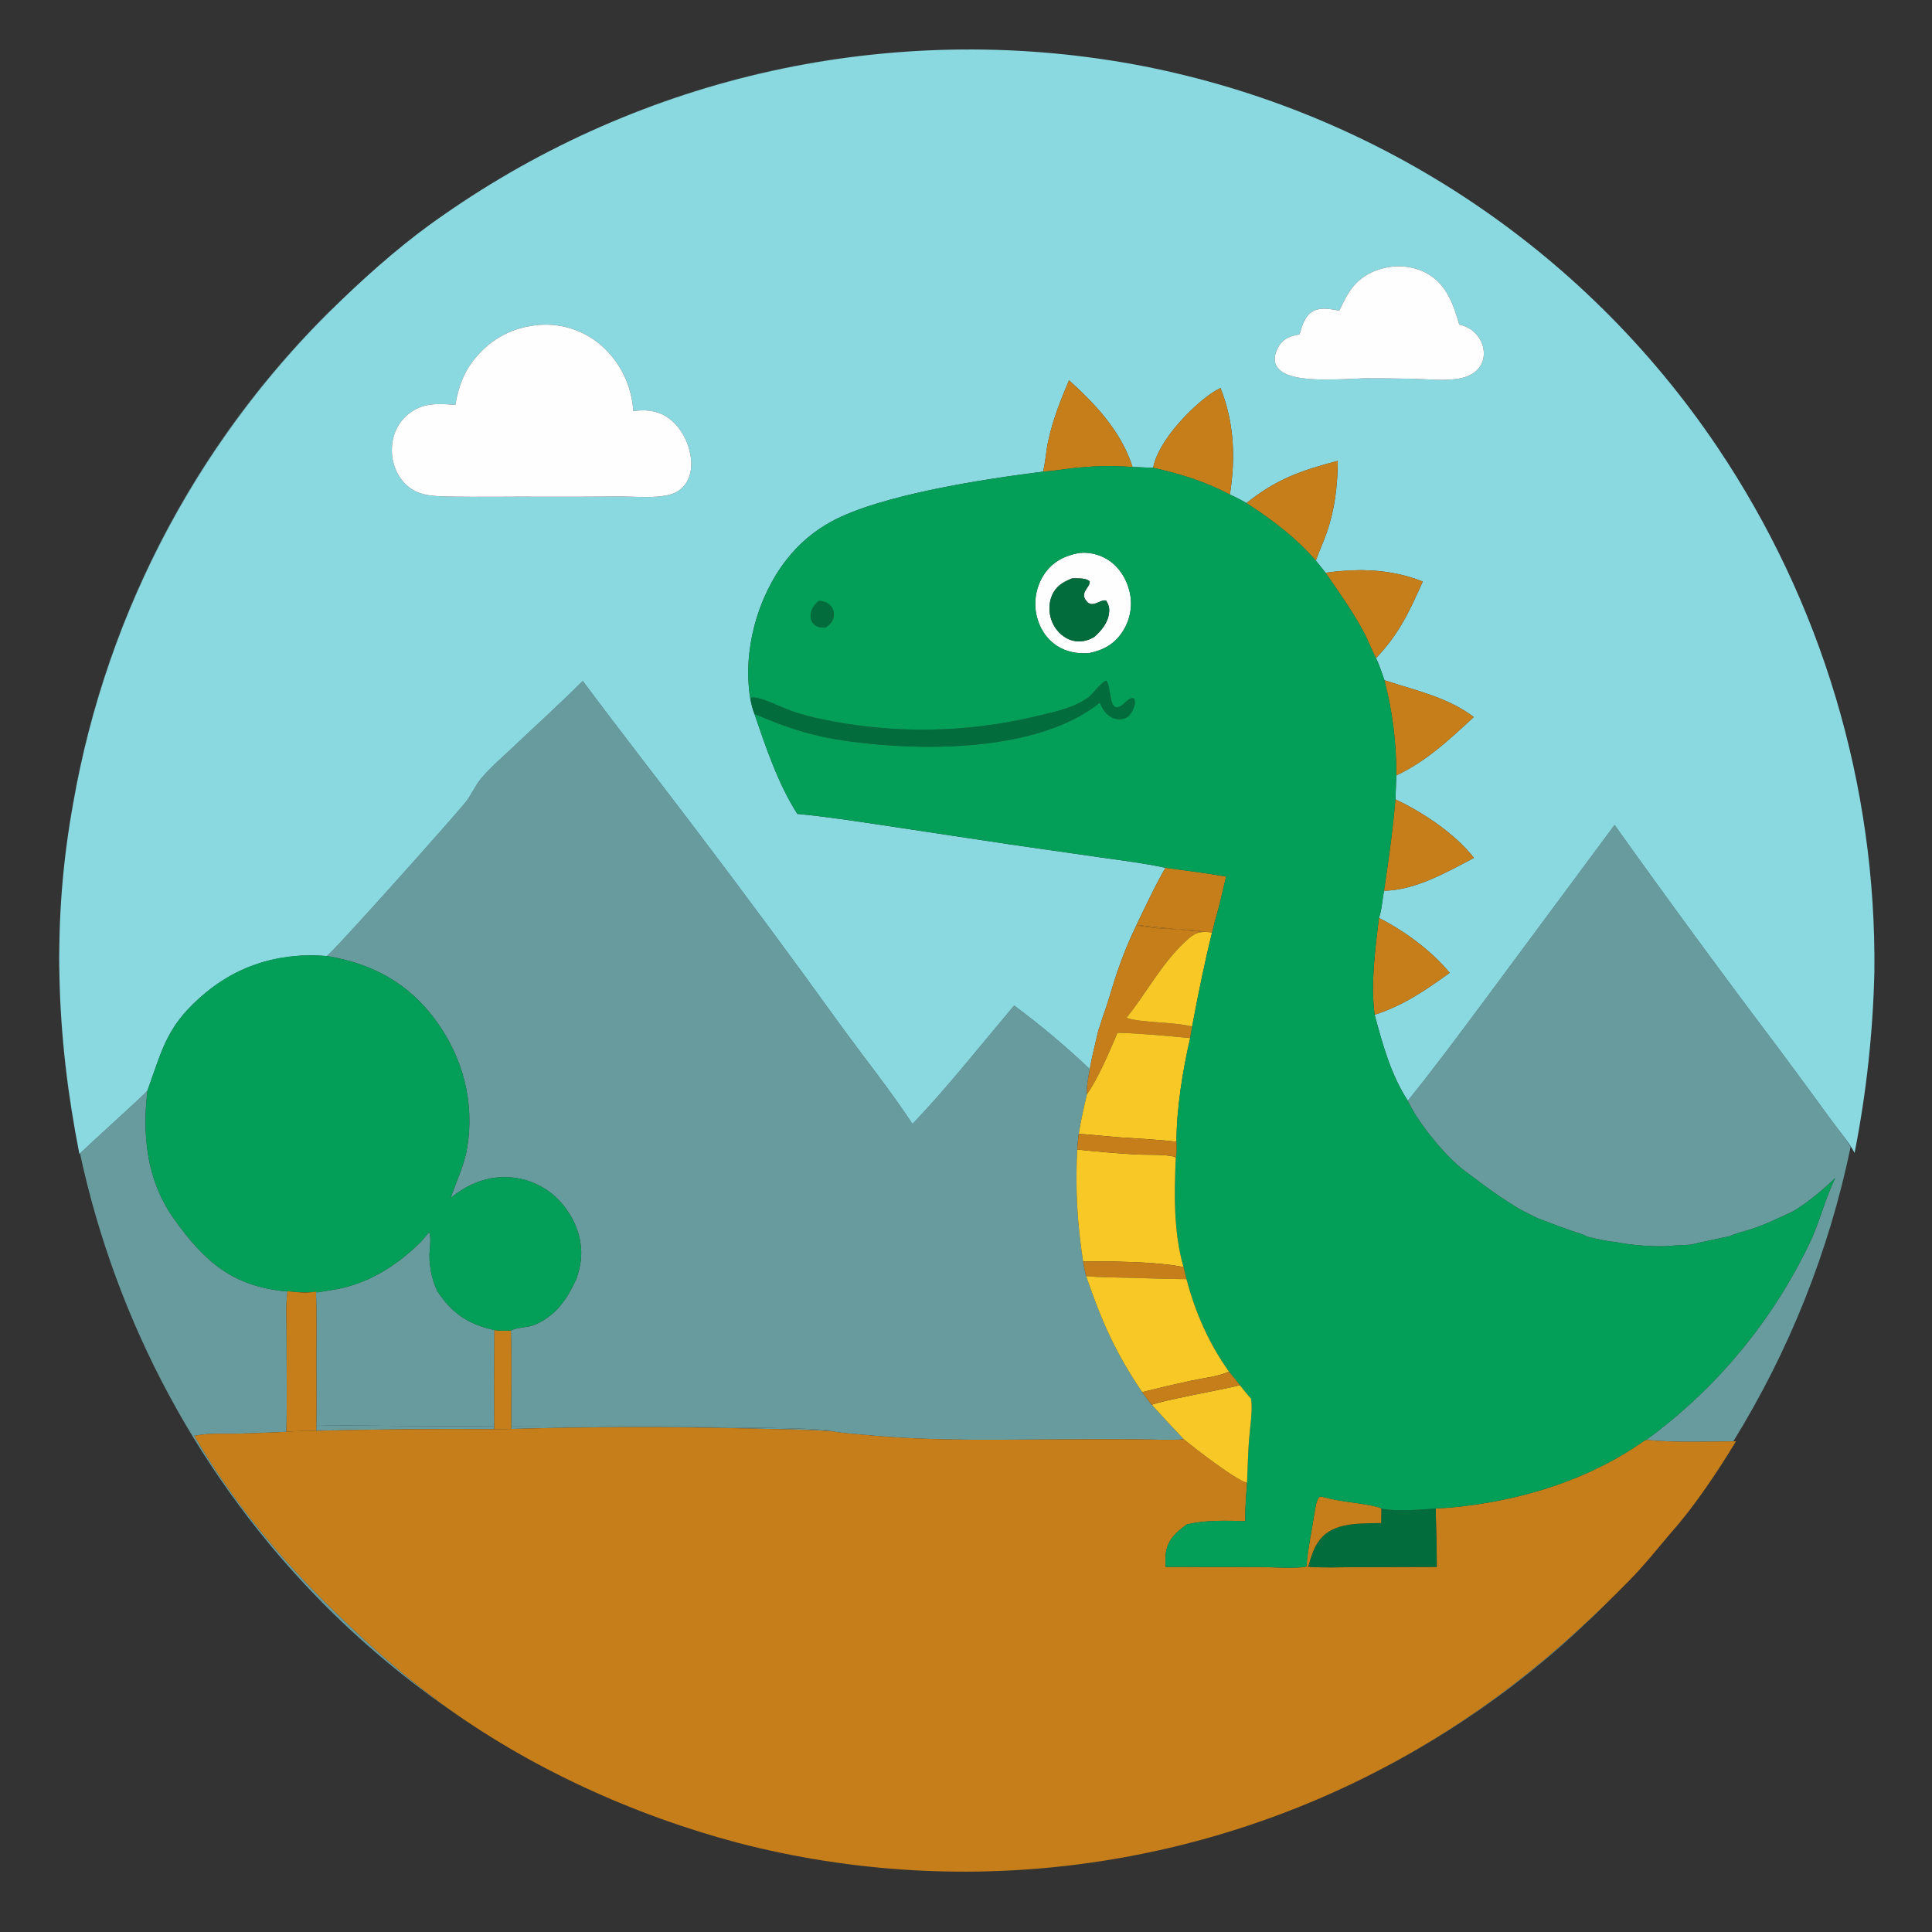 <?xml version="1.0" encoding="UTF-8" standalone="no"?>
<svg
   width="1024"
   height="1024"
   version="1.1"
   id="svg64"
   sodipodi:docname="naszywka dinozaur.svg"
   inkscape:version="1.3 (0e150ed6c4, 2023-07-21)"
   xmlns:inkscape="http://www.inkscape.org/namespaces/inkscape"
   xmlns:sodipodi="http://sodipodi.sourceforge.net/DTD/sodipodi-0.dtd"
   xmlns="http://www.w3.org/2000/svg"
   xmlns:svg="http://www.w3.org/2000/svg">
  <rect width="100%" height="100%" fill="#333333" stroke="none"/>
  <defs
     id="defs64">
    <inkscape:path-effect
       effect="offset"
       id="path-effect264"
       is_visible="true"
       lpeversion="1.2"
       linejoin_type="miter"
       unit="mm"
       offset="0"
       miter_limit="4"
       attempt_force_join="false"
       update_on_knot_move="true" />
  </defs>
  <sodipodi:namedview
     id="namedview64"
     pagecolor="#ffffff"
     bordercolor="#000000"
     borderopacity="0.25"
     inkscape:showpageshadow="2"
     inkscape:pageopacity="0.0"
     inkscape:pagecheckerboard="0"
     inkscape:deskcolor="#d1d1d1"
     inkscape:zoom="0.35355339"
     inkscape:cx="463.86205"
     inkscape:cy="581.24177"
     inkscape:window-width="1920"
     inkscape:window-height="991"
     inkscape:window-x="-9"
     inkscape:window-y="-9"
     inkscape:window-maximized="1"
     inkscape:current-layer="svg64" />
  <path
     d="m 489.189,26.865 c -1.604,0.074 -3.201,0.183 -4.803,0.273 1.6,-0.097 3.201,-0.193 4.803,-0.273 z m -20.602,1.455 c -51.801,4.653 -102.167,17.754 -149.299,38.461 3.298,-1.439 6.608,-2.852 9.938,-4.217 3.692,-1.513 7.403,-2.98 11.131,-4.402 3.728,-1.422 7.472,-2.799 11.234,-4.129 3.761,-1.33 7.54,-2.613 11.334,-3.85 3.793,-1.237 7.601,-2.427 11.424,-3.57 3.823,-1.143 7.658,-2.24 11.508,-3.289 3.849,-1.049 7.711,-2.05 11.586,-3.004 3.874,-0.954 7.76,-1.859 11.656,-2.717 3.897,-0.858 7.804,-1.67 11.721,-2.432 3.917,-0.762 7.841,-1.475 11.775,-2.141 3.935,-0.665 7.877,-1.283 11.826,-1.852 3.949,-0.568 7.905,-1.087 11.867,-1.559 3.962,-0.471 7.93,-0.894 11.902,-1.268 0.132,-0.012 0.264,-0.021 0.396,-0.033 z m -153.379,40.281 c -4.569,2.059 -9.12,4.151 -13.625,6.354 1.908,-0.925 3.805,-1.87 5.725,-2.77 2.618,-1.227 5.26,-2.404 7.9,-3.584 z m -29.84,14.557 c -0.069,0.037 -0.137,0.074 -0.205,0.111 0.069,-0.037 0.136,-0.075 0.205,-0.111 z m -86.205,59.414 c -5.499,4.74 -10.904,9.605 -16.205,14.611 5.206,-4.956 10.727,-9.774 16.205,-14.611 z m -21.588,19.766 c -1.863,1.815 -3.794,3.544 -5.631,5.393 -74.875,75.338 -122.328,173.034 -136.197,277.479 0.92,-6.642 1.914,-13.29 3.148,-19.965 0.556,-3.159 1.144,-6.314 1.762,-9.461 0.618,-3.147 1.267,-6.288 1.947,-9.422 0.68,-3.135 1.39,-6.262 2.133,-9.383 0.742,-3.12 1.516,-6.233 2.32,-9.338 0.804,-3.105 1.639,-6.2 2.504,-9.289 0.865,-3.089 1.761,-6.17 2.688,-9.24 0.926,-3.071 1.884,-6.132 2.871,-9.184 0.987,-3.051 2.005,-6.093 3.053,-9.125 1.048,-3.031 2.125,-6.052 3.232,-9.062 1.107,-3.01 2.245,-6.009 3.412,-8.996 1.167,-2.988 2.362,-5.964 3.588,-8.928 1.226,-2.964 2.481,-5.916 3.766,-8.855 1.284,-2.939 2.597,-5.864 3.939,-8.777 1.342,-2.913 2.715,-5.813 4.115,-8.699 1.4,-2.886 2.826,-5.758 4.283,-8.615 1.457,-2.857 2.942,-5.699 4.455,-8.527 1.513,-2.828 3.056,-5.642 4.625,-8.439 1.569,-2.797 3.165,-5.578 4.789,-8.344 1.624,-2.766 3.274,-5.517 4.953,-8.25 1.679,-2.733 3.385,-5.449 5.117,-8.148 1.732,-2.699 3.491,-5.38 5.277,-8.045 1.785,-2.665 3.597,-5.311 5.436,-7.939 1.838,-2.629 3.704,-5.239 5.594,-7.83 1.889,-2.592 3.805,-5.163 5.746,-7.717 1.941,-2.554 3.905,-5.09 5.896,-7.604 1.991,-2.515 4.008,-5.008 6.049,-7.482 2.04,-2.475 4.104,-4.929 6.193,-7.363 2.089,-2.433 4.203,-4.846 6.34,-7.238 2.137,-2.392 4.298,-4.763 6.482,-7.111 2.184,-2.349 4.391,-4.675 6.621,-6.98 2.231,-2.305 4.484,-4.589 6.76,-6.85 0.902,-0.896 1.823,-1.773 2.732,-2.662 z M 585.553,318.217 c -0.668,0.012 -1.349,0.2 -2.035,0.455 0.915,-0.34 1.82,-0.56 2.699,-0.404 -0.22,-0.039 -0.441,-0.055 -0.664,-0.051 z m -276.68,42.703 c -11.853,11.81 -24.303,23.108 -36.461,34.613 -5.758,5.449 -12.026,10.787 -17.188,16.797 -3.437,4.001 -5.405,9.153 -8.773,13.26 -7.6,9.264 -70.695,79.995 -73.303,81.131 23.974,3.877 43.399,14.309 57.93,34.252 14.298,19.622 20.526,43.272 16.539,67.342 -1.582,9.555 -5.703,17.578 -8.742,26.604 9.409,-7.671 20.198,-11.99 32.514,-10.836 0.647,0.063 1.292,0.142 1.936,0.236 0.643,0.095 1.285,0.204 1.924,0.33 0.638,0.126 1.273,0.268 1.904,0.426 0.631,0.157 1.258,0.33 1.881,0.518 0.623,0.188 1.241,0.389 1.854,0.607 0.613,0.217 1.22,0.451 1.822,0.699 0.601,0.247 1.197,0.51 1.785,0.787 0.589,0.277 1.169,0.568 1.744,0.873 0.575,0.305 1.143,0.624 1.701,0.957 0.559,0.333 1.109,0.68 1.65,1.039 0.542,0.36 1.076,0.733 1.6,1.119 0.523,0.386 1.036,0.784 1.541,1.195 0.504,0.411 0.999,0.834 1.482,1.27 0.483,0.435 0.956,0.882 1.418,1.34 0.461,0.459 0.911,0.928 1.35,1.408 0.439,0.481 0.865,0.971 1.279,1.473 6.844,8.346 10.826,18.89 9.59,29.742 -0.386,3.388 -1.371,6.653 -2.385,9.896 l -0.941,1.789 c -4.687,10.184 -11.236,18.609 -22.033,22.678 -3.185,1.2 -9.387,1.061 -11.727,2.867 0.567,16.882 0.095,33.831 0.221,50.727 82.988,0.249 168.078,0.233 169.684,2.506 3.27,0.584 6.614,0.96 9.967,1.27 3.353,0.309 6.715,0.552 10.023,0.867 8.823,0.84 17.69,1.399 26.58,1.764 8.89,0.365 17.805,0.536 26.723,0.602 17.836,0.131 35.689,-0.161 53.402,-0.174 12.378,-0.083 24.756,-0.088 37.135,-0.014 3.788,0.025 7.65,0.176 11.504,0.24 3.854,0.064 7.701,0.042 11.463,-0.279 -5.729,-5.992 -11.376,-12.063 -16.939,-18.209 -0.469,-0.531 -0.921,-1.078 -1.361,-1.635 -0.598,-0.755 -1.17,-1.531 -1.738,-2.311 -0.688,-0.945 -1.369,-1.896 -2.055,-2.836 -14.29,-21.086 -21.398,-37.403 -29.701,-61.492 -0.645,-2.571 -1.149,-5.118 -1.594,-7.729 -3.142,-20.106 -4.2,-39.023 -3.123,-59.342 0.117,-2.771 0.515,-5.579 0.801,-8.34 1.098,-7.016 2.725,-13.99 4.326,-20.906 -0.131,-2.258 0.05,-4.496 0.363,-6.723 v -0.002 -0.002 c 0.002,-0.01 0.005,-0.021 0.006,-0.031 0.313,-2.217 0.756,-4.422 1.152,-6.625 -12.671,-12.06 -26.037,-23.297 -40.094,-33.709 -17.8,21.123 -34.823,42.714 -53.869,62.781 -12.02,-18.251 -25.728,-35.207 -38.518,-52.904 -25.029,-34.702 -50.472,-69.102 -76.328,-103.193 -19.924,-26.287 -40.209,-52.253 -59.92,-78.713 z m 262.881,240.027 c 4.591,0.288 9.171,0.751 13.752,1.186 -0.942,-0.089 -1.884,-0.177 -2.826,-0.268 -3.639,-0.348 -7.278,-0.689 -10.926,-0.918 z m 55.711,161.893 c 1.41,1.152 3.813,3.069 6.723,5.32 2.91,2.251 6.326,4.836 9.764,7.326 -6.876,-4.98 -13.666,-10.342 -16.486,-12.646 z m 16.486,12.646 c 1.719,1.245 3.444,2.467 5.113,3.611 1.669,1.144 3.282,2.209 4.779,3.145 -2.995,-1.87 -6.455,-4.266 -9.893,-6.756 z m -44.629,-397.297 c -0.01,0.014 -0.019,0.029 -0.029,0.043 0.005,-0.007 0.013,-0.012 0.018,-0.019 0.005,-0.007 0.007,-0.016 0.012,-0.023 z m 256.432,59.041 -69.83,94.16 c -13.055,17.489 -26.02,35.053 -39.779,51.996 0.667,1.474 1.507,3.077 2.484,4.766 0.978,1.689 2.093,3.463 3.316,5.283 2.447,3.641 5.321,7.464 8.361,11.137 3.041,3.672 6.251,7.195 9.367,10.238 1.558,1.522 3.092,2.924 4.572,4.164 1.48,1.24 2.905,2.319 4.242,3.195 3.744,2.839 7.488,5.672 11.301,8.406 3.813,2.734 7.694,5.37 11.711,7.818 2.051,1.412 4.256,2.649 6.504,3.812 2.247,1.164 4.538,2.255 6.762,3.373 5.835,2.299 11.711,4.492 17.625,6.578 1.459,0.524 3.05,0.984 4.609,1.5 1.56,0.516 3.09,1.089 4.43,1.84 2.406,0.55 4.813,1.137 7.232,1.639 2.42,0.502 4.854,0.919 7.318,1.131 4.185,0.825 8.551,1.425 12.936,1.803 4.385,0.378 8.789,0.534 13.055,0.471 4.679,-0.346 9.362,-0.617 14.051,-0.812 6.919,-1.664 13.93,-3.026 20.887,-4.533 1.702,-0.811 3.586,-1.443 5.496,-2.014 1.91,-0.571 3.848,-1.082 5.656,-1.652 3.831,-1.246 7.601,-2.779 11.324,-4.426 3.723,-1.646 7.401,-3.406 11.047,-5.107 2.063,-1.25 4.048,-2.564 5.977,-3.934 1.928,-1.37 3.8,-2.795 5.633,-4.27 3.665,-2.949 7.176,-6.093 10.686,-9.371 -1.346,2.702 -2.528,5.475 -3.621,8.287 -1.093,2.812 -2.1,5.663 -3.1,8.52 -0.999,2.856 -1.99,5.72 -3.055,8.555 -1.064,2.835 -2.202,5.642 -3.49,8.389 -1.23,2.593 -2.501,5.164 -3.811,7.717 -1.311,2.553 -2.66,5.086 -4.049,7.598 -1.389,2.511 -2.815,5 -4.281,7.467 -1.466,2.467 -2.97,4.91 -4.512,7.33 -1.542,2.42 -3.122,4.817 -4.738,7.188 -1.616,2.371 -3.268,4.717 -4.957,7.037 -1.689,2.319 -3.414,4.612 -5.174,6.879 -1.761,2.266 -3.556,4.504 -5.385,6.715 -1.83,2.211 -3.695,4.392 -5.592,6.545 -1.898,2.153 -3.828,4.275 -5.791,6.367 -1.963,2.092 -3.96,4.153 -5.988,6.184 -2.027,2.031 -4.085,4.032 -6.174,5.998 -2.09,1.967 -4.21,3.9 -6.359,5.801 -2.15,1.901 -4.33,3.769 -6.537,5.602 -2.208,1.833 -4.444,3.631 -6.707,5.395 -2.263,1.764 -4.554,3.493 -6.871,5.186 3.922,0.386 7.871,0.631 11.834,0.779 3.963,0.149 7.941,0.201 11.92,0.203 7.489,0.004 14.979,-0.165 22.404,-0.215 29.611,-47.94 50.693,-100.731 62.184,-156.035 -1.235,-1.937 -2.405,-3.893 -3.82,-5.775 -2.187,-2.909 -4.477,-5.759 -6.527,-8.572 -9.22,-12.676 -18.506,-25.306 -27.855,-37.887 -29.509,-39.088 -58.483,-78.572 -86.92,-118.445 z M 746.145,583.387 c -2.253,-3.47 -4.212,-7.065 -5.949,-10.752 0.868,1.844 1.793,3.664 2.781,5.457 0.988,1.793 2.041,3.56 3.168,5.295 z M 34.555,454.879 c -0.404,3.592 -0.797,7.184 -1.121,10.791 0.33,-3.593 0.702,-7.191 1.121,-10.791 z m -2.238,25.918 c -0.155,2.654 -0.302,5.307 -0.414,7.967 0.108,-2.654 0.259,-5.31 0.414,-7.967 z M 729.543,497.783 c -0.057,0.5 -0.118,0.993 -0.174,1.494 -0.007,0.061 -0.011,0.123 -0.018,0.184 0.062,-0.56 0.128,-1.118 0.191,-1.678 z m -697.994,5.332 c -0.025,2.011 -0.148,4.01 -0.148,6.023 3e-6,1.78 0.111,3.548 0.131,5.326 -0.054,-3.782 -0.019,-7.565 0.018,-11.35 z m 132.465,3.252 c -2.623,0.015 -5.221,0.143 -7.797,0.371 -0.91,0.081 -1.802,0.23 -2.705,0.338 -0.978,0.116 -1.944,0.276 -2.916,0.414 4.437,-0.677 8.941,-1.098 13.531,-1.119 -0.037,1.8e-4 -0.076,-0.004 -0.113,-0.004 z M 31.754,523.475 c 0.171,5.796 0.432,11.576 0.809,17.344 -0.394,-5.781 -0.618,-11.562 -0.809,-17.344 z m 556.51,4.049 c -1.171,3.819 -2.376,7.628 -3.766,11.369 0.695,-1.871 1.344,-3.757 1.965,-5.654 0.621,-1.897 1.215,-3.805 1.801,-5.715 z m -3.766,11.369 c -0.75,2.317 -1.416,4.708 -2.287,6.98 0.435,-1.136 0.818,-2.301 1.188,-3.473 0.369,-1.171 0.725,-2.349 1.1,-3.508 z m -551.76,4.305 c 1.008,14.337 2.608,28.575 4.865,42.678 -2.18,-14.256 -3.83,-28.473 -4.865,-42.678 z m 45.377,34.975 c -11.698,11.282 -23.906,21.992 -35.721,33.143 19.356,89.91 63.9,173.172 129.553,239.23 23.643,23.789 49.545,44.759 77.127,62.867 -5.26,-3.501 -10.469,-7.06 -15.52,-10.771 -4.895,-3.597 -9.709,-7.317 -14.449,-11.137 -4.74,-3.82 -9.407,-7.741 -14.006,-11.738 -4.599,-3.998 -9.131,-8.073 -13.604,-12.203 -4.473,-4.13 -8.887,-8.317 -13.248,-12.535 -7.257,-7.02 -14.315,-14.217 -21.137,-21.609 -6.821,-7.393 -13.407,-14.982 -19.723,-22.787 -3.158,-3.903 -6.248,-7.86 -9.266,-11.873 -3.018,-4.013 -5.964,-8.082 -8.834,-12.211 -2.87,-4.129 -5.663,-8.317 -8.375,-12.566 -2.712,-4.249 -5.344,-8.559 -7.891,-12.934 1.866,-0.417 3.802,-0.691 5.777,-0.869 1.975,-0.178 3.989,-0.263 6.008,-0.299 4.037,-0.073 8.097,0.044 11.912,-0.035 8.357,-0.245 16.711,-0.561 25.062,-0.947 0.41,-16.764 0.082,-33.611 0.109,-50.385 0.013,-7.838 -0.542,-16.237 0.451,-23.996 -29.143,-2.554 -43.993,-15.902 -60.111,-38.459 C 74.644,621.442 76.473,593.165 78.115,578.172 Z m 530.494,25.631 c 5.004,0.34 10.001,0.743 14.967,1.355 -2.483,-0.306 -4.973,-0.561 -7.469,-0.781 -2.496,-0.22 -4.996,-0.404 -7.498,-0.574 z m 14.9,6.518 c -0.037,1.224 -0.08,2.455 -0.324,3.51 0.149,-0.646 0.245,-1.345 0.305,-2.07 0.039,-0.474 0.005,-0.949 0.019,-1.439 z M 227.428,653.033 c -1.44,1.769 -2.854,3.567 -4.398,5.248 -12.246,12.031 -26.566,21.349 -43.621,24.834 l -10.498,1.781 c -0.485,0.018 -0.924,0.006 -1.402,0.019 0.387,12.123 0.185,24.293 0.178,36.422 -0.007,12.313 0.189,24.671 -0.065,36.979 0.021,-1.002 0.022,-2.005 0.037,-3.008 26.354,0.428 59.865,0.599 94.299,0.713 -0.084,-17.019 -0.064,-34.037 0.078,-51.055 -13.976,-3.108 -22.412,-8.812 -30.314,-20.756 -2.978,-6.264 -4.694,-14.857 -3.938,-21.779 0.178,-2.817 0.741,-6.775 -0.355,-9.398 z m 34.607,51.934 c 1.463,0.195 2.875,0.312 4.289,0.348 1.414,0.035 2.83,-0.011 4.303,-0.146 -2.945,0.27 -5.665,0.19 -8.592,-0.201 z m 389.328,22.012 c 1.981,2.368 3.926,4.74 5.787,7.203 -0.93,-1.231 -1.881,-2.44 -2.848,-3.637 -0.966,-1.197 -1.949,-2.383 -2.939,-3.566 z m 11.768,14.387 c 0.144,1.187 0.204,2.389 0.232,3.598 -0.008,-0.31 4.8e-4,-0.623 -0.014,-0.932 -0.041,-0.895 -0.111,-1.784 -0.219,-2.666 z m 0.246,4.525 c 0.002,0.636 -0.026,1.277 -0.047,1.916 0.012,-0.358 0.056,-0.719 0.06,-1.076 0.004,-0.281 -0.013,-0.559 -0.014,-0.84 z m -0.217,4.936 c -0.172,2.274 -0.394,4.555 -0.639,6.812 0.196,-1.808 0.401,-3.632 0.562,-5.455 0.04,-0.454 0.042,-0.904 0.076,-1.357 z m -4.273,34.172 c 0.201,0.092 0.522,0.309 0.709,0.387 0.506,0.21 0.96,0.367 1.355,0.465 -0.54,-0.134 -1.323,-0.513 -2.064,-0.852 z m -29.799,22.934 c -1.365,0.978 -2.68,1.963 -3.898,3.002 v 0.002 c 1.219,-1.039 2.533,-2.025 3.898,-3.004 z m 224.514,39.402 c -5.315,5.225 -10.582,10.554 -16.018,15.537 -4.402,4.036 -8.851,7.992 -13.352,11.869 -4.501,3.877 -9.055,7.675 -13.674,11.393 -4.619,3.717 -9.302,7.356 -14.057,10.914 -4.755,3.558 -9.583,7.035 -14.492,10.434 -4.909,3.398 -9.902,6.717 -14.984,9.955 -5.082,3.238 -10.255,6.397 -15.529,9.475 -3.353,1.958 -6.729,3.875 -10.129,5.75 -3.399,1.876 -6.821,3.71 -10.266,5.502 -3.444,1.792 -6.911,3.543 -10.398,5.25 -3.3,1.616 -6.621,3.188 -9.957,4.727 51.519,-23.701 98.989,-56.512 139.816,-97.592 1.042,-1.048 2.008,-2.156 3.039,-3.213 z m -593.502,73.09 c 2.088,1.291 4.152,2.621 6.258,3.879 -2.11,-1.264 -4.174,-2.582 -6.258,-3.879 z m 22.25,12.98 c 1.298,0.709 2.577,1.454 3.881,2.15 -1.307,-0.697 -2.581,-1.442 -3.881,-2.15 z m 19.332,9.967 c 1.894,0.925 3.764,1.901 5.67,2.801 -1.909,-0.898 -3.774,-1.878 -5.67,-2.801 z m 19.012,8.748 c 2.657,1.157 5.284,2.382 7.961,3.49 -2.675,-1.107 -5.303,-2.335 -7.961,-3.49 z M 699.279,953.25 c -3.03,1.303 -6.078,2.562 -9.135,3.801 3.058,-1.237 6.102,-2.501 9.135,-3.801 z m -22.459,8.975 c -2.562,0.951 -5.135,1.871 -7.713,2.777 2.58,-0.904 5.149,-1.829 7.713,-2.777 z m -330.492,0.246 c 1.094,0.403 2.166,0.865 3.264,1.26 -1.094,-0.396 -2.171,-0.856 -3.264,-1.26 z m 307.652,7.566 c -2.127,0.669 -4.26,1.316 -6.396,1.955 2.137,-0.637 4.269,-1.288 6.396,-1.955 z m -23.215,6.652 c -1.693,0.439 -3.389,0.866 -5.086,1.287 1.699,-0.42 3.393,-0.849 5.086,-1.287 z m -23.566,5.479 c -1.239,0.255 -2.478,0.505 -3.719,0.75 1.241,-0.245 2.48,-0.496 3.719,-0.75 z m -23.803,4.277 c -0.816,0.126 -1.632,0.25 -2.449,0.371 0.817,-0.121 1.633,-0.246 2.449,-0.371 z m -24.232,3.092 c -0.301,0.031 -0.602,0.062 -0.902,0.092 0.301,-0.03 0.601,-0.061 0.902,-0.092 z"
     style="fill:#679b9e;fill-rule:evenodd;stroke-width:1.002;stroke-miterlimit:0;paint-order:stroke fill markers"
     id="path335" />
  <path
     d="m 516.002,26.225 c -3.99,-0.019 -7.98,0.01 -11.969,0.09 -3.989,0.079 -7.977,0.209 -11.963,0.387 -3.987,0.178 -7.969,0.404 -11.949,0.68 -3.981,0.276 -7.957,0.599 -11.93,0.973 -3.973,0.373 -7.94,0.796 -11.902,1.268 -3.962,0.471 -7.918,0.99 -11.867,1.559 -3.949,0.568 -7.892,1.186 -11.826,1.852 -3.934,0.665 -7.859,1.379 -11.775,2.141 -3.917,0.762 -7.824,1.574 -11.721,2.432 -3.897,0.858 -7.782,1.763 -11.656,2.717 -3.875,0.954 -7.737,1.955 -11.586,3.004 -3.85,1.049 -7.685,2.146 -11.508,3.289 -3.823,1.143 -7.631,2.333 -11.424,3.57 -3.794,1.237 -7.573,2.52 -11.334,3.85 -3.762,1.33 -7.506,2.707 -11.234,4.129 -3.728,1.422 -7.439,2.889 -11.131,4.402 -3.692,1.513 -7.364,3.072 -11.018,4.676 -3.654,1.604 -7.288,3.252 -10.9,4.945 -3.613,1.693 -7.205,3.431 -10.775,5.213 -3.57,1.782 -7.117,3.606 -10.643,5.475 -3.525,1.869 -7.027,3.781 -10.506,5.736 -3.478,1.955 -6.932,3.952 -10.361,5.992 -3.429,2.04 -6.832,4.122 -10.209,6.246 -3.378,2.123 -6.73,4.289 -10.055,6.496 -3.325,2.206 -6.621,4.451 -9.891,6.738 -18.774,12.885 -36.694,28.482 -53.133,44.205 -2.32,2.215 -4.617,4.452 -6.893,6.713 -2.275,2.261 -4.529,4.544 -6.76,6.85 -2.23,2.305 -4.437,4.632 -6.621,6.98 -2.184,2.349 -4.345,4.719 -6.482,7.111 -2.137,2.392 -4.251,4.805 -6.34,7.238 -2.089,2.434 -4.153,4.889 -6.193,7.363 -2.041,2.475 -4.058,4.968 -6.049,7.482 -1.991,2.514 -3.956,5.05 -5.896,7.604 -1.941,2.553 -3.857,5.125 -5.746,7.717 -1.89,2.591 -3.756,5.201 -5.594,7.83 -1.839,2.628 -3.65,5.275 -5.436,7.939 -1.786,2.665 -3.545,5.346 -5.277,8.045 -1.733,2.699 -3.439,5.416 -5.117,8.148 -1.679,2.733 -3.329,5.484 -4.953,8.25 -1.624,2.766 -3.22,5.546 -4.789,8.344 -1.569,2.797 -3.112,5.611 -4.625,8.439 -1.513,2.829 -2.998,5.67 -4.455,8.527 -1.457,2.857 -2.883,5.729 -4.283,8.615 -1.4,2.886 -2.773,5.787 -4.115,8.699 -1.342,2.913 -2.655,5.839 -3.939,8.777 -1.284,2.939 -2.54,5.891 -3.766,8.855 -1.226,2.964 -2.421,5.94 -3.588,8.928 -1.167,2.987 -2.305,5.986 -3.412,8.996 -1.107,3.011 -2.185,6.031 -3.232,9.062 -1.047,3.032 -2.066,6.074 -3.053,9.125 -0.987,3.052 -1.945,6.113 -2.871,9.184 -0.927,3.071 -1.822,6.152 -2.688,9.24 -0.865,3.089 -1.7,6.184 -2.504,9.289 -0.804,3.105 -1.578,6.218 -2.32,9.338 -0.742,3.121 -1.452,6.248 -2.133,9.383 -0.68,3.134 -1.329,6.275 -1.947,9.422 -0.618,3.147 -1.206,6.302 -1.762,9.461 -11.609,62.784 -9.106,123.989 3.17,186.375 11.916,-11.262 24.244,-22.062 36.049,-33.447 2.092,-5.84 3.793,-10.941 5.486,-15.574 1.693,-4.632 3.376,-8.794 5.43,-12.758 1.027,-1.981 2.147,-3.913 3.406,-5.828 2.77e-4,-4.2e-4 -2.77e-4,-0.002 0,-0.002 3.778,-5.746 8.817,-11.344 16.398,-17.703 2.17,-1.82 4.403,-3.488 6.678,-5.053 0.001,-0.001 0.002,-0.003 0.004,-0.004 0.243,-0.167 0.494,-0.315 0.742,-0.471 0.483,-0.325 0.98,-0.614 1.467,-0.928 1.566,-1.007 3.139,-1.994 4.748,-2.885 0.924,-0.512 1.867,-0.968 2.805,-1.441 1.471,-0.743 2.95,-1.461 4.453,-2.111 0.002,-8.1e-4 0.004,-0.001 0.006,-0.002 0.689,-0.298 1.387,-0.569 2.084,-0.844 0.311,-0.125 0.619,-0.256 0.932,-0.377 1.503,-0.581 3.019,-1.117 4.551,-1.609 1.03,-0.331 2.061,-0.654 3.104,-0.945 1.559,-0.435 3.136,-0.806 4.721,-1.152 0.002,-4.3e-4 0.004,-0.002 0.006,-0.002 1.04,-0.227 2.073,-0.471 3.123,-0.66 0.004,-7e-4 0.008,-0.001 0.012,-0.002 0.769,-0.138 1.552,-0.212 2.326,-0.33 0.972,-0.138 1.938,-0.298 2.916,-0.414 0.903,-0.107 1.795,-0.257 2.705,-0.338 2.575,-0.228 5.174,-0.356 7.797,-0.371 0.037,-2.1e-4 0.076,0.004 0.113,0.004 0.074,-3.3e-4 0.145,-0.017 0.219,-0.018 2.909,-0.007 5.845,0.116 8.803,0.367 2.608,-1.136 65.703,-71.867 73.303,-81.131 3.369,-4.107 5.337,-9.259 8.773,-13.26 5.162,-6.01 11.43,-11.348 17.188,-16.797 12.158,-11.506 24.608,-22.804 36.461,-34.613 19.711,26.46 39.995,52.426 59.92,78.713 25.856,34.091 51.299,68.491 76.328,103.193 12.79,17.698 26.498,34.653 38.518,52.904 19.046,-20.067 36.069,-41.658 53.869,-62.781 14.057,10.412 27.423,21.649 40.094,33.709 0.289,-1.739 0.624,-3.476 0.988,-5.213 0.365,-1.737 0.759,-3.472 1.166,-5.205 0.813,-3.466 1.678,-6.925 2.455,-10.367 0.871,-2.272 1.537,-4.664 2.287,-6.98 1.39,-3.741 2.594,-7.55 3.766,-11.369 0.586,-1.91 1.164,-3.822 1.752,-5.73 0.588,-1.908 1.187,-3.812 1.816,-5.705 0.739,-2.208 1.514,-4.402 2.322,-6.582 0.808,-2.18 1.651,-4.346 2.527,-6.498 0.877,-2.152 1.787,-4.29 2.732,-6.414 0.945,-2.124 1.925,-4.234 2.939,-6.33 l 3.484,-7.238 c 1.894,-3.862 3.765,-7.782 5.713,-11.658 0.974,-1.938 1.967,-3.866 2.992,-5.771 1.025,-1.905 2.081,-3.786 3.182,-5.633 -5.523,-1.209 -11.088,-2.157 -16.67,-3 -6.4e-4,-1e-4 -0.001,10e-5 -0.002,0 -5.583,-0.843 -11.182,-1.582 -16.773,-2.375 l -48.455,-6.955 -67.467,-10.18 c -7.593,-1.124 -15.212,-2.288 -22.842,-3.348 -7.63,-1.06 -15.274,-2.017 -22.918,-2.727 -1.271,-1.981 -2.486,-4.018 -3.648,-6.1 -1.163,-2.081 -2.275,-4.208 -3.342,-6.369 -2.134,-4.323 -4.089,-8.785 -5.914,-13.307 -1.826,-4.522 -3.522,-9.104 -5.139,-13.662 -1.617,-4.558 -3.155,-9.095 -4.664,-13.527 -1.075,-2.643 -1.631,-5.255 -2.201,-8.039 -0.016,-0.06 -0.037,-0.119 -0.047,-0.18 -0.507,-3.125 -0.83,-6.304 -0.979,-9.516 -0.148,-3.211 -0.121,-6.455 0.074,-9.705 0.196,-3.25 0.56,-6.508 1.084,-9.75 0.524,-3.242 1.209,-6.47 2.047,-9.656 0.838,-3.186 1.829,-6.333 2.965,-9.416 1.136,-3.083 2.419,-6.101 3.838,-9.033 2.6e-4,-5.2e-4 -2.5e-4,-0.001 0,-0.002 1.419,-2.932 2.975,-5.776 4.662,-8.51 1.687,-2.734 3.505,-5.358 5.445,-7.846 0.802,-1.039 1.631,-2.059 2.486,-3.055 0.855,-0.997 1.733,-1.97 2.639,-2.92 0.905,-0.951 1.835,-1.877 2.789,-2.779 0.953,-0.903 1.929,-1.78 2.928,-2.631 0.999,-0.852 2.021,-1.678 3.062,-2.477 1.042,-0.799 2.104,-1.569 3.186,-2.312 1.081,-0.744 2.182,-1.46 3.301,-2.146 1.119,-0.687 2.254,-1.345 3.406,-1.973 3.29,-1.796 7.037,-3.498 11.135,-5.107 4.098,-1.61 8.547,-3.127 13.24,-4.557 4.693,-1.429 9.63,-2.77 14.705,-4.025 5.076,-1.255 10.29,-2.426 15.535,-3.514 5.245,-1.088 10.524,-2.094 15.727,-3.02 5.203,-0.926 10.332,-1.771 15.279,-2.541 9.895,-1.54 19.068,-2.776 26.666,-3.73 1.245,-5.084 1.513,-10.567 2.607,-15.744 1.21,-5.726 2.846,-11.221 4.754,-16.623 1.908,-5.402 4.087,-10.711 6.385,-16.062 14.481,13.202 27.496,26.932 33.689,46.012 3.642,-0.032 7.277,0.371 10.891,0.348 2.539,-13.838 19.767,-31.867 31.039,-39.555 1.493,-1.018 3.058,-1.89 4.658,-2.729 7.276,18.374 8.043,37.135 4.971,56.518 3.056,1.321 5.886,2.824 8.76,4.502 16.18,-12.876 28.931,-17.209 48.432,-22.396 -0.127,13.198 -1.524,25.613 -5.891,38.158 -1.734,4.983 -4.007,9.769 -5.729,14.742 l 5.158,6.428 c 5.166,-0.753 10.363,-1.126 15.553,-1.248 0.526,-0.012 1.052,-0.122 1.578,-0.127 0.816,-0.008 1.632,-0.006 2.447,0.004 10.869,0.138 21.644,1.914 31.922,6.021 -7.244,16.167 -12.309,27.409 -24.779,40.631 0.935,1.853 1.691,3.801 2.395,5.771 0.703,1.97 1.354,3.962 2.08,5.904 16.288,5.407 33.358,8.9 47.34,19.516 -12.936,11.957 -24.902,23.299 -41.047,30.959 l -0.471,12.691 c 14.649,6.858 31.738,18.308 41.631,31 -14.311,7.52 -31.059,17.162 -47.66,17.406 -0.481,2.34 -0.759,4.829 -1.117,7.291 -0.179,1.231 -0.379,2.456 -0.635,3.652 -0.256,1.196 -0.567,2.364 -0.971,3.482 13.493,6.836 27.852,17.345 37.504,29.102 -12.829,9.244 -24.511,17.308 -39.783,22.213 1.065,3.946 2.133,7.899 3.275,11.824 1.143,3.925 2.36,7.823 3.727,11.662 1.367,3.839 2.882,7.619 4.619,11.307 1.737,3.687 3.696,7.282 5.949,10.752 13.76,-16.944 26.725,-34.507 39.779,-51.996 l 69.83,-94.16 c 28.437,39.874 57.411,79.358 86.92,118.445 9.35,12.58 18.636,25.21 27.855,37.887 2.05,2.813 4.341,5.664 6.527,8.572 2.187,2.909 4.269,5.876 5.904,8.924 3.122,-15.842 5.56,-31.787 7.312,-47.838 1.753,-16.051 2.814,-32.149 3.186,-48.291 0.032,-3.068 0.035,-6.135 0.01,-9.203 -0.025,-3.069 -0.079,-6.136 -0.162,-9.203 -0.083,-3.067 -0.195,-6.134 -0.336,-9.199 -0.141,-3.065 -0.311,-6.127 -0.51,-9.189 -0.199,-3.062 -0.427,-6.122 -0.684,-9.18 -0.256,-3.057 -0.541,-6.113 -0.855,-9.166 -0.314,-3.052 -0.656,-6.101 -1.027,-9.146 -0.371,-3.045 -0.772,-6.087 -1.201,-9.125 -0.429,-3.039 -0.885,-6.072 -1.371,-9.102 -0.485,-3.029 -1,-6.054 -1.543,-9.074 -0.543,-3.02 -1.114,-6.034 -1.713,-9.043 -0.6,-3.009 -1.229,-6.012 -1.885,-9.01 -0.656,-2.997 -1.34,-5.988 -2.053,-8.973 -0.713,-2.984 -1.453,-5.961 -2.221,-8.932 -0.769,-2.971 -1.566,-5.935 -2.391,-8.891 -0.825,-2.955 -1.677,-5.902 -2.557,-8.842 -0.88,-2.939 -1.788,-5.87 -2.723,-8.793 -0.935,-2.922 -1.897,-5.834 -2.887,-8.738 -0.99,-2.905 -2.008,-5.799 -3.053,-8.684 -1.045,-2.885 -2.116,-5.76 -3.215,-8.625 -1.099,-2.865 -2.224,-5.719 -3.377,-8.562 -1.152,-2.844 -2.331,-5.677 -3.537,-8.498 -1.206,-2.821 -2.439,-5.632 -3.697,-8.43 -1.259,-2.798 -2.544,-5.583 -3.855,-8.357 -1.311,-2.774 -2.648,-5.536 -4.012,-8.285 -1.363,-2.749 -2.751,-5.484 -4.166,-8.207 -1.415,-2.722 -2.857,-5.431 -4.322,-8.127 -1.466,-2.695 -2.956,-5.376 -4.473,-8.043 -1.516,-2.667 -3.058,-5.32 -4.625,-7.959 -1.566,-2.638 -3.157,-5.262 -4.773,-7.871 -1.616,-2.608 -3.255,-5.2 -4.92,-7.777 -1.665,-2.578 -3.354,-5.14 -5.066,-7.686 -2.219,-3.297 -4.479,-6.566 -6.779,-9.807 -2.3,-3.241 -4.639,-6.453 -7.02,-9.635 -2.381,-3.183 -4.802,-6.334 -7.262,-9.455 -2.46,-3.122 -4.958,-6.212 -7.494,-9.271 -2.537,-3.059 -5.111,-6.087 -7.723,-9.082 -2.613,-2.995 -5.261,-5.958 -7.947,-8.887 -2.686,-2.929 -5.409,-5.825 -8.168,-8.686 -2.758,-2.861 -5.552,-5.685 -8.381,-8.477 -2.829,-2.791 -5.692,-5.548 -8.59,-8.268 -2.898,-2.72 -5.828,-5.402 -8.793,-8.049 -2.965,-2.646 -5.964,-5.256 -8.994,-7.828 -3.03,-2.571 -6.09,-5.104 -9.184,-7.6 -3.093,-2.495 -6.218,-4.95 -9.373,-7.367 -3.155,-2.417 -6.339,-4.795 -9.553,-7.133 -3.214,-2.337 -6.457,-4.634 -9.729,-6.891 -3.271,-2.257 -6.57,-4.473 -9.896,-6.646 -3.327,-2.174 -6.681,-4.306 -10.061,-6.396 -3.38,-2.09 -6.785,-4.137 -10.217,-6.143 -3.431,-2.005 -6.887,-3.968 -10.367,-5.887 -3.48,-1.919 -6.982,-3.795 -10.51,-5.627 -3.527,-1.831 -7.076,-3.618 -10.648,-5.361 -3.571,-1.743 -7.163,-3.441 -10.777,-5.094 -3.614,-1.653 -7.25,-3.262 -10.904,-4.824 -3.654,-1.562 -7.328,-3.078 -11.02,-4.549 -3.692,-1.471 -7.401,-2.896 -11.129,-4.273 -3.727,-1.378 -7.472,-2.708 -11.232,-3.992 -3.761,-1.284 -7.538,-2.523 -11.33,-3.713 -3.791,-1.19 -7.597,-2.333 -11.418,-3.428 -3.82,-1.095 -7.653,-2.141 -11.5,-3.141 -3.847,-0.999 -7.704,-1.951 -11.574,-2.854 -3.871,-0.903 -7.751,-1.758 -11.643,-2.564 -3.891,-0.806 -7.792,-1.563 -11.703,-2.271 -3.928,-0.702 -7.865,-1.355 -11.809,-1.961 -3.944,-0.605 -7.894,-1.162 -11.852,-1.67 -3.958,-0.508 -7.92,-0.968 -11.889,-1.379 -3.969,-0.411 -7.944,-0.773 -11.922,-1.086 -3.978,-0.313 -7.957,-0.576 -11.941,-0.791 -3.984,-0.215 -7.97,-0.381 -11.959,-0.498 -3.989,-0.117 -7.979,-0.184 -11.969,-0.203 z M 741.004,141.143 c 5.16,0.03 10.184,1.013 14.812,3.484 10.838,5.788 14.362,16.302 17.615,27.34 2.754,0.752 5.356,1.808 7.525,3.713 3.337,2.933 5.443,6.957 5.504,11.439 0.046,3.482 -1.193,6.739 -3.732,9.154 -2.367,2.25 -5.526,3.611 -8.699,4.242 -7.826,1.556 -16.987,0.452 -24.947,0.242 -8.615,-0.182 -17.23,-0.263 -25.846,-0.246 -11.161,0.319 -32.838,2.354 -42.369,-2.68 -2.297,-1.213 -4.403,-3.057 -5.039,-5.676 -0.759,-3.123 0.716,-6.914 2.473,-9.459 2.476,-3.585 6.399,-4.768 10.492,-5.457 1.292,-4.252 2.5,-9.217 6.418,-11.859 4.247,-2.864 9.922,-1.563 14.621,-0.766 2.11,-4.246 4.063,-8.578 7.041,-12.307 5.544,-6.943 13.265,-10.146 21.912,-11.121 0.742,-0.033 1.482,-0.049 2.219,-0.045 z m -452.492,30.932 c 0.741,-0.011 1.483,-0.004 2.225,0.021 0.741,0.025 1.48,0.068 2.219,0.129 0.739,0.062 1.478,0.143 2.213,0.242 0.735,0.098 1.466,0.213 2.195,0.348 0.729,0.135 1.456,0.287 2.178,0.457 0.722,0.171 1.438,0.36 2.15,0.566 0.713,0.205 1.42,0.429 2.121,0.67 0.702,0.241 1.397,0.498 2.086,0.773 0.689,0.275 1.371,0.566 2.045,0.875 0.675,0.309 1.34,0.635 1.998,0.977 0.658,0.342 1.309,0.7 1.949,1.074 0.641,0.373 1.27,0.763 1.891,1.168 0.621,0.405 1.233,0.826 1.834,1.262 0.601,0.435 1.19,0.885 1.768,1.35 0.578,0.464 1.145,0.943 1.699,1.436 0.608,0.546 1.201,1.106 1.781,1.682 0.581,0.575 1.148,1.163 1.699,1.766 0.552,0.603 1.088,1.22 1.609,1.85 0.521,0.629 1.027,1.27 1.518,1.924 0.49,0.654 0.965,1.319 1.422,1.996 0.458,0.677 0.898,1.365 1.322,2.062 0.424,0.699 0.831,1.406 1.221,2.125 0.389,0.718 0.76,1.447 1.113,2.184 0.354,0.737 0.69,1.481 1.008,2.234 0.317,0.753 0.617,1.512 0.896,2.279 0.281,0.768 0.541,1.542 0.783,2.322 0.243,0.781 0.466,1.566 0.67,2.357 0.204,0.791 0.388,1.589 0.553,2.389 0.165,0.8 0.31,1.604 0.436,2.412 0.126,0.807 0.232,1.616 0.318,2.428 0.086,0.813 0.153,1.627 0.199,2.443 1.293,-0.173 2.591,-0.29 3.895,-0.35 6.456,-0.324 12.29,1.461 17.08,5.928 5.838,5.443 9.534,13.833 9.752,21.799 0.131,4.781 -1.068,9.534 -4.5,13.023 -2.322,2.362 -5.3,3.665 -8.514,4.287 -4.017,0.777 -8.21,0.922 -12.42,0.873 -4.21,-0.049 -8.437,-0.292 -12.518,-0.293 -13.177,0.112 -26.354,0.156 -39.531,0.131 -17.389,-0.166 -34.868,0.274 -52.236,-0.135 -8.463,-0.199 -16.32,-0.594 -22.447,-7.309 -4.708,-5.161 -6.886,-12.146 -6.465,-19.076 0.4,-6.571 3.234,-12.631 8.281,-16.91 7.709,-6.534 16.009,-6.009 25.332,-5.244 1.631,-9.455 4.377,-17.359 10.59,-24.826 8.893,-10.688 20.071,-16.376 33.83,-17.568 0.176,-0.014 0.352,-0.033 0.529,-0.043 0.74,-0.048 1.481,-0.077 2.223,-0.088 z m 685.568,472.105 c -6.501,21.367 -14.211,41.54 -23.418,61.908 9.207,-20.368 16.917,-40.541 23.418,-61.908 z"
     style="fill:#8ad8e0"
     id="path334" />
  <path
     d="m 730.854,486.527 c -0.43,3.725 -0.882,7.487 -1.311,11.256 -0.064,0.56 -0.129,1.117 -0.191,1.678 -0.467,4.214 -0.889,8.446 -1.184,12.682 -0.299,4.297 -0.47,8.598 -0.43,12.887 0.041,4.288 0.292,8.564 0.836,12.812 15.272,-4.905 26.954,-12.969 39.783,-22.213 -9.652,-11.757 -24.011,-22.266 -37.504,-29.102 z"
     style="fill:#c57e19"
     id="path333" />
  <path
     d="m 733.783,360.529 c 1.074,4.171 2.01,8.334 2.809,12.502 0.799,4.168 1.46,8.34 1.984,12.529 0.524,4.19 0.91,8.396 1.16,12.633 0.25,4.236 0.363,8.503 0.34,12.811 16.145,-7.66 28.111,-19.002 41.047,-30.959 -13.982,-10.616 -31.052,-14.109 -47.34,-19.516 z"
     style="fill:#c57e19"
     id="path332" />
  <path
     d="m 719.719,302.197 c -5.712,0.054 -11.442,0.546 -17.131,1.375 3.456,5.027 6.962,10.033 10.334,15.123 1.686,2.545 3.338,5.112 4.934,7.713 1.596,2.601 3.135,5.236 4.594,7.92 1.285,2.365 2.38,4.798 3.463,7.23 0.005,0.011 0.011,0.021 0.016,0.031 1.086,2.443 2.155,4.887 3.381,7.264 12.47,-13.222 17.535,-24.464 24.779,-40.631 -10.277,-4.107 -21.053,-5.884 -31.922,-6.021 -0.815,-0.01 -1.631,-0.012 -2.447,-0.004 z"
     style="fill:#c57e19"
     id="path331" />
  <path
     d="m 739.605,423.695 c -0.679,8.122 -1.597,16.192 -2.641,24.248 -1.043,8.056 -2.211,16.097 -3.389,24.158 16.601,-0.244 33.349,-9.886 47.66,-17.406 -9.893,-12.692 -26.982,-24.142 -41.631,-31 z"
     style="fill:#c57e19"
     id="path330" />
  <path
     d="m 566.609,201.545 c -4.595,10.703 -8.718,21.233 -11.139,32.686 -1.094,5.177 -1.362,10.66 -2.607,15.744 2.563,-0.145 5.113,-0.446 7.66,-0.781 2.547,-0.335 5.091,-0.705 7.641,-0.992 5.43,-0.611 10.739,-1.01 16.053,-1.139 2.657,-0.064 5.315,-0.06 7.99,0.019 2.675,0.08 5.367,0.235 8.092,0.475 -6.194,-19.08 -19.209,-32.81 -33.689,-46.012 z"
     style="fill:#c57e19"
     id="path329" />
  <path
     d="m 709.049,244.244 c -19.501,5.188 -32.252,9.521 -48.432,22.396 3.448,2.228 6.792,4.469 10.039,6.773 3.247,2.304 6.399,4.671 9.459,7.148 3.059,2.477 6.026,5.065 8.91,7.812 2.884,2.747 5.684,5.655 8.404,8.77 1.722,-4.973 3.995,-9.759 5.729,-14.742 4.367,-12.545 5.764,-24.96 5.891,-38.158 z"
     style="fill:#c57e19"
     id="path328" />
  <path
     d="m 646.887,205.621 c -1.6,0.839 -3.165,1.711 -4.658,2.729 -11.272,7.688 -28.5,25.717 -31.039,39.555 3.566,0.811 7.081,1.671 10.549,2.615 3.468,0.944 6.89,1.971 10.271,3.113 3.381,1.142 6.723,2.4 10.029,3.807 3.306,1.407 6.577,2.962 9.818,4.699 3.072,-19.383 2.305,-38.144 -4.971,-56.518 z"
     style="fill:#c57e19"
     id="path327" />
  <path
     d="m 741.004,141.143 c -0.737,-0.004 -1.477,0.012 -2.219,0.045 -8.647,0.975 -16.368,4.178 -21.912,11.121 -2.978,3.729 -4.931,8.061 -7.041,12.307 -4.699,-0.797 -10.374,-2.098 -14.621,0.766 -3.918,2.642 -5.126,7.607 -6.418,11.859 -4.093,0.689 -8.016,1.872 -10.492,5.457 -1.757,2.545 -3.232,6.336 -2.473,9.459 0.636,2.619 2.742,4.463 5.039,5.676 9.531,5.034 31.208,2.999 42.369,2.68 8.616,-0.017 17.231,0.064 25.846,0.246 7.96,0.21 17.121,1.314 24.947,-0.242 3.173,-0.631 6.332,-1.992 8.699,-4.242 2.539,-2.415 3.778,-5.672 3.732,-9.154 -0.061,-4.483 -2.167,-8.506 -5.504,-11.439 -2.169,-1.905 -4.771,-2.961 -7.525,-3.713 -3.253,-11.038 -6.777,-21.552 -17.615,-27.34 -4.629,-2.472 -9.653,-3.454 -14.812,-3.484 z"
     style="fill:#fefefe"
     id="path326" />
  <path
     d="m 288.512,172.074 c -0.742,0.011 -1.483,0.04 -2.223,0.088 -0.177,0.01 -0.353,0.029 -0.529,0.043 -13.759,1.192 -24.937,6.88 -33.83,17.568 -6.213,7.467 -8.959,15.371 -10.59,24.826 -9.323,-0.765 -17.623,-1.29 -25.332,5.244 -5.047,4.279 -7.881,10.339 -8.281,16.91 -0.421,6.93 1.757,13.915 6.465,19.076 6.127,6.715 13.984,7.11 22.447,7.309 17.369,0.409 34.847,-0.031 52.236,0.135 13.177,0.025 26.354,-0.019 39.531,-0.131 8.162,10e-4 16.904,0.975 24.938,-0.58 3.214,-0.622 6.192,-1.925 8.514,-4.287 3.432,-3.489 4.631,-8.242 4.5,-13.023 -0.218,-7.966 -3.914,-16.356 -9.752,-21.799 -4.79,-4.467 -10.624,-6.252 -17.08,-5.928 -1.303,0.059 -2.601,0.176 -3.895,0.35 -0.047,-0.816 -0.113,-1.631 -0.199,-2.443 -0.086,-0.812 -0.192,-1.62 -0.318,-2.428 -0.125,-0.808 -0.27,-1.612 -0.436,-2.412 -0.165,-0.8 -0.349,-1.597 -0.553,-2.389 -0.204,-0.791 -0.427,-1.577 -0.67,-2.357 -0.242,-0.78 -0.503,-1.554 -0.783,-2.322 -0.28,-0.767 -0.579,-1.527 -0.896,-2.279 -0.317,-0.753 -0.654,-1.498 -1.008,-2.234 -0.353,-0.737 -0.724,-1.466 -1.113,-2.184 -0.389,-0.719 -0.797,-1.426 -1.221,-2.125 -0.424,-0.698 -0.864,-1.385 -1.322,-2.062 -0.457,-0.677 -0.932,-1.342 -1.422,-1.996 -0.491,-0.654 -0.996,-1.295 -1.518,-1.924 -0.521,-0.629 -1.057,-1.247 -1.609,-1.85 -0.551,-0.603 -1.119,-1.19 -1.699,-1.766 -0.58,-0.575 -1.173,-1.136 -1.781,-1.682 -0.555,-0.493 -1.121,-0.972 -1.699,-1.436 -0.578,-0.465 -1.167,-0.914 -1.768,-1.35 -0.601,-0.435 -1.213,-0.856 -1.834,-1.262 -0.621,-0.405 -1.25,-0.795 -1.891,-1.168 -0.641,-0.374 -1.291,-0.732 -1.949,-1.074 -0.658,-0.342 -1.323,-0.668 -1.998,-0.977 -0.674,-0.309 -1.356,-0.6 -2.045,-0.875 -0.689,-0.275 -1.384,-0.533 -2.086,-0.773 -0.701,-0.241 -1.408,-0.465 -2.121,-0.67 -0.712,-0.206 -1.428,-0.396 -2.15,-0.566 -0.722,-0.17 -1.448,-0.322 -2.178,-0.457 -0.729,-0.135 -1.46,-0.25 -2.195,-0.348 -0.735,-0.099 -1.474,-0.18 -2.213,-0.242 -0.739,-0.061 -1.477,-0.104 -2.219,-0.129 -0.741,-0.025 -1.483,-0.033 -2.225,-0.021 z"
     style="fill:#fefefe"
     id="path325" />
  <path
     d="m 434.029,318.465 c -1.201,1.004 -2.245,2.06 -3.016,3.271 -0.385,0.606 -0.703,1.249 -0.938,1.945 -0.235,0.696 -0.387,1.445 -0.443,2.258 -0.058,0.829 0.019,1.662 0.252,2.445 0.232,0.783 0.621,1.516 1.184,2.148 0.422,0.474 0.887,0.848 1.385,1.143 0.498,0.294 1.029,0.51 1.582,0.662 1.106,0.305 2.3,0.361 3.496,0.32 1.114,-0.801 2.077,-1.582 2.82,-2.516 0.372,-0.467 0.687,-0.972 0.941,-1.537 0.254,-0.565 0.446,-1.189 0.566,-1.895 0.041,-0.229 0.069,-0.461 0.086,-0.693 0.017,-0.233 0.023,-0.465 0.016,-0.697 -0.008,-0.233 -0.029,-0.465 -0.06,-0.695 -0.032,-0.231 -0.076,-0.46 -0.131,-0.686 -0.055,-0.226 -0.122,-0.449 -0.201,-0.668 -0.079,-0.219 -0.167,-0.433 -0.268,-0.643 -0.101,-0.21 -0.214,-0.413 -0.336,-0.611 -0.122,-0.198 -0.254,-0.39 -0.396,-0.574 -0.358,-0.463 -0.763,-0.87 -1.207,-1.223 -0.444,-0.353 -0.925,-0.653 -1.434,-0.898 -1.017,-0.492 -2.143,-0.771 -3.291,-0.848 -0.202,-0.013 -0.405,-0.006 -0.607,-0.01 z"
     style="fill:#026c3c"
     id="path324" />
  <path
     d="m 617.725,459.963 c -1.101,1.847 -2.157,3.728 -3.182,5.633 -1.025,1.905 -2.018,3.833 -2.992,5.771 -1.948,3.877 -3.819,7.796 -5.713,11.658 l -3.484,7.238 22.141,2.293 c 2.458,0.113 4.912,0.242 7.352,0.451 2.439,0.209 4.863,0.498 7.262,0.932 1.116,0.094 2.212,0.106 3.277,0.471 0.314,-1.033 0.582,-2.086 0.834,-3.143 0.252,-1.057 0.488,-2.118 0.742,-3.168 0.587,-1.91 1.13,-3.847 1.645,-5.801 0.514,-1.953 1.001,-3.923 1.473,-5.896 0.943,-3.946 1.831,-7.909 2.787,-11.795 -2.66,-0.456 -5.33,-0.887 -8.006,-1.299 -2.675,-0.412 -5.356,-0.806 -8.039,-1.186 -5.366,-0.759 -10.742,-1.464 -16.096,-2.16 z m 6.77,32.594 c -3.716,-0.17 -7.444,-0.302 -11.146,-0.611 -3.702,-0.31 -7.378,-0.797 -10.994,-1.682 -1.014,2.096 -1.994,4.206 -2.939,6.33 -0.945,2.124 -1.856,4.262 -2.732,6.414 -0.877,2.152 -1.719,4.318 -2.527,6.498 -0.808,2.18 -1.583,4.374 -2.322,6.582 -0.629,1.893 -1.228,3.797 -1.816,5.705 -0.588,1.908 -1.166,3.821 -1.752,5.73 -0.586,1.91 -1.18,3.818 -1.801,5.715 -0.621,1.897 -1.27,3.784 -1.965,5.654 -0.375,1.158 -0.73,2.336 -1.1,3.508 -0.369,1.171 -0.752,2.337 -1.188,3.473 -0.777,3.442 -1.642,6.901 -2.455,10.367 -0.407,1.733 -0.801,3.468 -1.166,5.205 -0.365,1.737 -0.7,3.474 -0.988,5.213 -0.397,2.203 -0.839,4.408 -1.152,6.625 -10e-4,0.011 -0.004,0.021 -0.006,0.031 v 0.002 0.002 c -0.313,2.226 -0.495,4.465 -0.363,6.723 1.499,-2.103 3.003,-4.587 4.482,-7.283 1.479,-2.696 2.933,-5.603 4.328,-8.551 2.791,-5.896 5.35,-11.954 7.422,-16.814 6.402,0.158 12.844,0.571 19.279,1.09 6.436,0.519 12.865,1.145 19.244,1.73 l 1.006,-6.131 c -2.498,-0.646 -5.467,-1.089 -8.629,-1.432 -3.162,-0.342 -6.516,-0.584 -9.785,-0.83 -3.27,-0.246 -6.455,-0.496 -9.275,-0.854 -2.821,-0.358 -5.278,-0.824 -7.094,-1.502 2.644,-3.286 5.123,-6.714 7.549,-10.189 2.425,-3.475 4.798,-6.996 7.229,-10.473 2.43,-3.476 4.918,-6.907 7.576,-10.197 2.658,-3.29 5.486,-6.441 8.596,-9.357 1.599,-1.501 3.039,-2.778 4.609,-3.703 0.007,-0.004 0.015,-0.008 0.021,-0.012 0.78,-0.457 1.593,-0.829 2.475,-1.096 0.005,-0.002 0.01,-0.004 0.016,-0.006 0.886,-0.267 1.843,-0.427 2.904,-0.469 0.002,-9e-5 0.004,-0.002 0.006,-0.002 z"
     style="fill:#c57e19"
     id="path323" />
  <path
     d="m 602.354,490.264 c 7.232,1.768 14.708,1.953 22.141,2.293 z m 22.141,2.293 13.545,1.404 h 0.004 c 0.06,-0.002 0.104,-0.024 0.164,-0.025 0.292,-0.007 0.592,-0.007 0.9,0.004 -4.797,-0.866 -9.696,-1.158 -14.613,-1.383 z"
     style="fill:#c57e19"
     id="path322" />
  <path
     d="m 586.297,360.74 c -0.65,0.174 -1.41,0.7 -2.223,1.42 -0.812,0.72 -1.677,1.633 -2.539,2.584 -1.724,1.901 -3.435,3.948 -4.686,4.879 -1.829,1.362 -3.871,2.526 -6.041,3.541 -2.17,1.015 -4.467,1.879 -6.812,2.637 -2.345,0.758 -4.737,1.409 -7.092,2 -2.355,0.591 -4.675,1.123 -6.875,1.639 -2.337,0.567 -4.683,1.102 -7.035,1.604 -2.352,0.502 -4.709,0.97 -7.074,1.406 -2.365,0.436 -4.737,0.839 -7.113,1.209 -2.377,0.37 -4.757,0.708 -7.143,1.012 -2.386,0.304 -4.777,0.574 -7.17,0.811 -2.393,0.237 -4.789,0.443 -7.188,0.613 -2.399,0.17 -4.801,0.306 -7.203,0.41 -2.403,0.103 -4.806,0.174 -7.211,0.211 -2.405,0.037 -4.808,0.038 -7.213,0.008 -2.405,-0.03 -4.81,-0.093 -7.213,-0.191 -2.403,-0.097 -4.804,-0.229 -7.203,-0.393 -2.399,-0.164 -4.798,-0.36 -7.191,-0.592 -2.394,-0.231 -4.784,-0.496 -7.17,-0.793 -2.387,-0.298 -4.767,-0.628 -7.145,-0.992 -2.377,-0.363 -4.749,-0.761 -7.115,-1.191 -2.367,-0.43 -4.727,-0.893 -7.08,-1.389 -2.707,-0.579 -5.433,-1.203 -8.133,-1.92 -2.7,-0.717 -5.374,-1.525 -7.979,-2.469 -2.704,-0.98 -6.287,-2.624 -9.877,-4.094 -1.795,-0.735 -3.592,-1.427 -5.281,-1.971 -1.69,-0.544 -3.272,-0.939 -4.639,-1.082 -0.554,-0.058 -0.853,-0.051 -1.109,0.059 -0.257,0.109 -0.471,0.32 -0.855,0.67 0.57,2.784 1.126,5.396 2.201,8.039 5.584,2.367 10.613,4.372 15.389,6.086 4.776,1.714 9.3,3.138 13.875,4.346 4.575,1.208 9.204,2.201 14.186,3.049 4.982,0.848 10.319,1.553 16.314,2.188 4.656,0.493 9.6,0.907 14.746,1.207 5.146,0.301 10.496,0.487 15.961,0.523 5.465,0.036 11.047,-0.078 16.66,-0.379 5.613,-0.3 11.259,-0.787 16.85,-1.496 5.591,-0.709 11.129,-1.642 16.527,-2.832 2.699,-0.595 5.364,-1.255 7.982,-1.984 2.619,-0.729 5.192,-1.527 7.709,-2.398 2.517,-0.872 4.979,-1.818 7.373,-2.842 2.394,-1.024 4.721,-2.126 6.971,-3.311 2.25,-1.185 4.423,-2.452 6.508,-3.807 2.084,-1.355 4.081,-2.796 5.979,-4.33 0.681,1.593 1.431,3.115 2.41,4.447 0.49,0.666 1.038,1.285 1.662,1.842 0.624,0.557 1.326,1.052 2.125,1.469 1.122,0.586 2.394,0.925 3.682,0.998 0.644,0.037 1.291,0.007 1.926,-0.09 0.634,-0.097 1.256,-0.262 1.848,-0.496 0.544,-0.215 1.044,-0.549 1.5,-0.961 0.45,-0.406 0.857,-0.89 1.221,-1.41 0.01,-0.014 0.019,-0.029 0.029,-0.043 0.728,-1.051 1.282,-2.25 1.654,-3.283 0.304,-0.844 0.516,-1.607 0.555,-2.363 0.039,-0.756 -0.095,-1.507 -0.48,-2.33 -0.417,-0.135 -0.815,-0.166 -1.199,-0.117 -0.384,0.049 -0.755,0.179 -1.117,0.365 -0.723,0.372 -1.412,0.972 -2.105,1.611 -0.684,0.631 -1.374,1.299 -2.105,1.828 -0.011,0.008 -0.021,0.018 -0.031,0.025 -0.372,0.266 -0.755,0.495 -1.154,0.664 -0.4,0.169 -0.815,0.278 -1.252,0.303 -0.543,0.031 -1,-0.13 -1.389,-0.439 -0.388,-0.309 -0.709,-0.767 -0.98,-1.33 -0.543,-1.128 -0.888,-2.68 -1.178,-4.314 -0.29,-1.635 -0.526,-3.354 -0.852,-4.812 -0.163,-0.729 -0.348,-1.392 -0.574,-1.949 -0.226,-0.557 -0.492,-1.007 -0.816,-1.307 z"
     style="fill:#026c3c"
     id="path321" />
  <path
     d="m 574.672,292.971 c -0.325,-0.003 -0.65,-0.001 -0.975,0.008 -0.651,0.018 -1.3,0.062 -1.947,0.133 -1.865,0.358 -3.657,0.822 -5.363,1.418 -1.707,0.595 -3.329,1.322 -4.855,2.205 -1.527,0.883 -2.959,1.925 -4.285,3.146 -1.326,1.222 -2.546,2.625 -3.65,4.236 -0.265,0.393 -0.52,0.792 -0.766,1.197 -0.245,0.405 -0.477,0.818 -0.701,1.234 -0.225,0.417 -0.439,0.838 -0.643,1.266 -0.203,0.427 -0.396,0.86 -0.578,1.297 -0.182,0.437 -0.352,0.88 -0.512,1.326 -0.16,0.445 -0.31,0.894 -0.447,1.348 -0.137,0.453 -0.262,0.91 -0.377,1.369 -0.115,0.459 -0.219,0.92 -0.311,1.385 -0.091,0.465 -0.172,0.932 -0.24,1.4 -0.068,0.469 -0.125,0.939 -0.17,1.41 -0.045,0.471 -0.076,0.943 -0.098,1.416 -0.022,0.473 -0.032,0.947 -0.029,1.42 0.002,0.473 0.015,0.947 0.041,1.42 0.025,0.473 0.064,0.945 0.113,1.416 0.049,0.471 0.109,0.94 0.182,1.408 0.073,0.467 0.158,0.933 0.254,1.396 0.35,1.663 0.844,3.289 1.479,4.852 0.635,1.562 1.411,3.061 2.322,4.469 0.911,1.408 1.958,2.724 3.137,3.924 1.179,1.2 2.49,2.282 3.928,3.221 1.268,0.827 2.594,1.51 3.959,2.062 1.365,0.552 2.773,0.973 4.207,1.277 1.435,0.305 2.896,0.493 4.371,0.578 1.475,0.085 2.965,0.068 4.453,-0.039 1.895,-0.384 3.691,-0.874 5.385,-1.496 1.694,-0.622 3.287,-1.378 4.777,-2.295 1.49,-0.917 2.877,-1.993 4.16,-3.26 1.283,-1.266 2.462,-2.723 3.535,-4.395 0.248,-0.382 0.486,-0.77 0.715,-1.164 0.229,-0.395 0.45,-0.795 0.658,-1.199 0.209,-0.405 0.406,-0.815 0.594,-1.23 0.188,-0.415 0.366,-0.836 0.533,-1.26 0.167,-0.424 0.323,-0.851 0.469,-1.283 0.146,-0.431 0.282,-0.866 0.406,-1.305 0.124,-0.439 0.236,-0.88 0.338,-1.324 0.102,-0.444 0.194,-0.891 0.273,-1.34 0.079,-0.449 0.146,-0.9 0.203,-1.352 0.057,-0.452 0.103,-0.905 0.137,-1.359 0.035,-0.454 0.059,-0.909 0.07,-1.365 0.011,-0.455 0.011,-0.91 0,-1.365 -0.011,-0.456 -0.034,-0.911 -0.068,-1.365 -0.035,-0.455 -0.08,-0.909 -0.137,-1.361 -0.057,-0.452 -0.126,-0.902 -0.205,-1.352 -0.079,-0.449 -0.169,-0.894 -0.271,-1.338 -0.408,-1.758 -0.97,-3.488 -1.684,-5.152 -0.713,-1.664 -1.577,-3.263 -2.584,-4.76 -1.007,-1.497 -2.16,-2.893 -3.451,-4.15 -1.291,-1.258 -2.72,-2.377 -4.283,-3.322 -0.559,-0.333 -1.131,-0.644 -1.715,-0.932 -0.584,-0.287 -1.178,-0.55 -1.783,-0.789 -0.605,-0.239 -1.219,-0.453 -1.842,-0.643 -0.623,-0.19 -1.253,-0.354 -1.889,-0.492 -0.636,-0.139 -1.277,-0.251 -1.922,-0.338 -0.645,-0.087 -1.292,-0.148 -1.941,-0.182 -0.325,-0.017 -0.651,-0.027 -0.977,-0.031 z m -4.971,13.557 c 1.183,0.008 2.732,-0.016 4.197,0.178 0.733,0.097 1.444,0.248 2.078,0.484 0.634,0.237 1.192,0.559 1.615,0.998 0.028,0.57 -0.108,1.108 -0.336,1.631 -0.228,0.523 -0.548,1.031 -0.887,1.537 -0.678,1.012 -1.432,2.018 -1.684,3.139 -0.157,0.693 -0.173,1.284 -0.053,1.848 0.12,0.564 0.378,1.101 0.771,1.686 0.421,0.626 0.852,1.091 1.289,1.424 0.437,0.333 0.88,0.534 1.328,0.639 0.897,0.209 1.813,0.025 2.734,-0.297 0.921,-0.322 1.847,-0.781 2.762,-1.121 0.915,-0.34 1.82,-0.56 2.699,-0.404 0.634,0.996 1.1,1.917 1.383,2.887 0.283,0.97 0.383,1.99 0.285,3.188 -0.111,1.366 -0.414,2.662 -0.869,3.893 -0.455,1.23 -1.061,2.396 -1.777,3.498 -0.716,1.102 -1.543,2.141 -2.436,3.123 -0.893,0.982 -1.853,1.904 -2.84,2.773 -0.631,0.344 -1.273,0.67 -1.924,0.977 -1.778,0.822 -3.672,1.281 -5.576,1.352 -0.952,0.035 -1.906,-0.027 -2.852,-0.189 -0.945,-0.163 -1.882,-0.426 -2.795,-0.793 -1.03,-0.414 -2.006,-0.944 -2.918,-1.57 -0.912,-0.626 -1.762,-1.348 -2.535,-2.145 -0.774,-0.796 -1.472,-1.667 -2.086,-2.592 -0.614,-0.925 -1.143,-1.904 -1.576,-2.916 -0.47,-1.099 -0.832,-2.25 -1.082,-3.426 -0.25,-1.176 -0.386,-2.377 -0.406,-3.58 -0.02,-1.203 0.076,-2.407 0.293,-3.588 0.217,-1.18 0.555,-2.337 1.018,-3.445 0.531,-1.271 1.161,-2.355 1.883,-3.297 0.722,-0.942 1.538,-1.741 2.436,-2.443 1.796,-1.405 3.928,-2.42 6.334,-3.408 0.509,-0.018 1.016,-0.041 1.525,-0.037 z"
     style="fill:#fefefe"
     id="path320" />
  <path
     d="m 569.701,306.527 c -0.509,-0.004 -1.016,0.019 -1.525,0.037 -4.813,1.976 -8.529,4.065 -10.652,9.148 -1.852,4.432 -1.704,9.643 0.178,14.039 1.733,4.047 4.995,7.567 9.115,9.223 3.653,1.468 7.666,1.276 11.223,-0.369 0.651,-0.307 1.292,-0.633 1.924,-0.977 3.946,-3.476 7.479,-7.821 7.922,-13.287 0.195,-2.394 -0.4,-4.081 -1.668,-6.074 -3.515,-0.624 -7.442,4.77 -10.812,-0.24 -0.787,-1.17 -1.032,-2.147 -0.719,-3.533 0.504,-2.241 3.018,-4.029 2.906,-6.307 -1.693,-1.755 -5.525,-1.644 -7.891,-1.66 z"
     style="fill:#026c3c"
     id="path319" />
  <path
     d="m 638.207,493.936 c -4.378,0.111 -6.949,2.263 -10.199,5.312 -12.439,11.667 -20.372,27.072 -30.949,40.217 7.263,2.711 24.792,2.032 34.783,4.617 1.575,-8.339 3.183,-16.638 4.912,-24.912 1.729,-8.274 3.578,-16.523 5.631,-24.76 -1.065,-0.365 -2.161,-0.377 -3.277,-0.471 -0.309,-0.011 -0.609,-0.011 -0.9,-0.004 z"
     style="fill:#f8c826"
     id="path318" />
  <path
     d="m 592.312,547.393 c -4.144,9.72 -10.236,24.236 -16.232,32.648 -1.601,6.916 -3.228,13.89 -4.326,20.906 3.648,0.229 7.287,0.57 10.926,0.918 0.942,0.09 1.884,0.178 2.826,0.268 2.698,0.256 5.396,0.504 8.1,0.697 4.989,0.356 10,0.633 15.004,0.973 2.502,0.17 5.002,0.354 7.498,0.574 2.496,0.22 4.986,0.475 7.469,0.781 -0.018,-4.271 0.182,-8.796 0.551,-13.441 1.1e-4,-0.001 -10e-5,-0.003 0,-0.004 v -0.002 c 0,-0.004 0.002,-0.008 0.002,-0.012 0.37,-4.643 0.909,-9.407 1.574,-14.158 0.666,-4.756 1.455,-9.499 2.326,-14.098 0.871,-4.599 1.822,-9.053 2.807,-13.23 -12.758,-1.171 -25.718,-2.505 -38.523,-2.82 z"
     style="fill:#f8c826"
     id="path317" />
  <path
     d="m 270.984,756.059 c 0.003,0.437 -0.006,0.875 -0.002,1.312 20.942,-0.6 41.886,-0.92 62.83,-0.961 20.944,-0.041 41.887,0.199 62.832,0.717 7.312,0.208 14.673,0.307 22.027,0.484 7.355,0.177 14.704,0.432 21.996,0.953 -1.605,-2.273 -86.694,-2.256 -169.684,-2.506 z"
     style="fill:#679b9e"
     id="path316" />
  <path
     d="m 167.658,755.309 c -0.015,1.002 -0.017,2.006 -0.037,3.008 15.72,-0.38 31.442,-0.639 47.164,-0.777 15.722,-0.138 31.446,-0.155 47.17,-0.051 -0.003,-0.489 0.004,-0.978 0.002,-1.467 -34.435,-0.114 -67.945,-0.285 -94.299,-0.713 z"
     style="fill:#679b9e"
     id="path315" />
  <path
     d="m 262.035,704.967 c -0.147,17.507 -0.173,35.014 -0.08,52.521 3.003,0.044 6.023,-0.068 9.027,-0.117 -0.163,-17.33 0.363,-34.72 -0.219,-52.039 l -0.137,-0.164 c -1.472,0.135 -2.889,0.182 -4.303,0.146 -1.414,-0.035 -2.826,-0.152 -4.289,-0.348 z"
     style="fill:#c57e19"
     id="path314" />
  <path
     d="m 333.812,756.41 c -20.944,0.041 -41.888,0.361 -62.83,0.961 -3.004,0.049 -6.024,0.161 -9.027,0.117 -15.724,-0.104 -31.448,-0.087 -47.17,0.051 -15.722,0.138 -31.444,0.398 -47.164,0.777 -5.255,0.134 -10.608,0.058 -15.838,0.58 -8.352,0.386 -16.705,0.702 -25.062,0.947 -3.815,0.08 -7.875,-0.037 -11.912,0.035 -2.019,0.036 -4.033,0.12 -6.008,0.299 -1.975,0.179 -3.912,0.452 -5.777,0.869 2.546,4.374 5.178,8.685 7.891,12.934 2.712,4.249 5.505,8.438 8.375,12.566 2.87,4.129 5.816,8.198 8.834,12.211 3.018,4.013 6.108,7.97 9.266,11.873 6.316,7.805 12.901,15.394 19.723,22.787 6.822,7.393 13.88,14.589 21.137,21.609 4.361,4.218 8.775,8.405 13.248,12.535 4.473,4.13 9.004,8.205 13.604,12.203 4.599,3.998 9.266,7.918 14.006,11.738 4.74,3.82 9.554,7.539 14.449,11.137 5.812,4.27 11.771,8.403 17.857,12.395 6.087,3.992 12.301,7.844 18.625,11.551 6.324,3.706 12.757,7.266 19.281,10.68 6.524,3.413 13.138,6.678 19.824,9.791 6.686,3.113 13.444,6.074 20.256,8.879 6.811,2.805 13.677,5.454 20.576,7.943 6.899,2.49 13.832,4.819 20.781,6.986 6.949,2.167 13.915,4.171 20.877,6.008 3.759,0.971 7.529,1.895 11.311,2.773 3.782,0.879 7.574,1.712 11.377,2.498 3.802,0.785 7.615,1.523 11.436,2.217 3.82,0.693 7.648,1.34 11.484,1.939 3.836,0.599 7.678,1.15 11.527,1.656 3.85,0.505 7.706,0.965 11.566,1.377 3.861,0.411 7.726,0.775 11.596,1.092 3.869,0.317 7.742,0.588 11.619,0.811 3.876,0.223 7.754,0.397 11.635,0.525 3.881,0.127 7.762,0.209 11.645,0.242 3.883,0.033 7.766,0.019 11.648,-0.043 3.883,-0.061 7.763,-0.171 11.643,-0.328 3.879,-0.156 7.756,-0.36 11.631,-0.611 3.875,-0.251 7.746,-0.549 11.613,-0.895 3.867,-0.345 7.73,-0.738 11.588,-1.178 3.857,-0.44 7.709,-0.927 11.555,-1.461 3.846,-0.534 7.684,-1.116 11.516,-1.744 3.832,-0.627 7.656,-1.301 11.471,-2.021 3.815,-0.721 7.621,-1.489 11.418,-2.303 3.796,-0.814 7.581,-1.674 11.357,-2.58 3.775,-0.907 7.539,-1.859 11.291,-2.857 3.752,-0.999 7.491,-2.042 11.219,-3.131 3.727,-1.089 7.44,-2.226 11.139,-3.406 3.699,-1.18 7.383,-2.404 11.053,-3.674 3.669,-1.27 7.322,-2.586 10.959,-3.945 3.637,-1.359 7.257,-2.763 10.859,-4.211 3.603,-1.447 7.186,-2.937 10.752,-4.473 3.567,-1.535 7.115,-3.114 10.643,-4.736 3.527,-1.621 7.034,-3.286 10.521,-4.994 3.487,-1.707 6.954,-3.458 10.398,-5.25 3.445,-1.792 6.866,-3.626 10.266,-5.502 3.4,-1.875 6.776,-3.792 10.129,-5.75 5.274,-3.078 10.447,-6.236 15.529,-9.475 5.083,-3.238 10.075,-6.557 14.984,-9.955 4.91,-3.398 9.737,-6.876 14.492,-10.434 4.755,-3.558 9.438,-7.197 14.057,-10.914 4.619,-3.718 9.173,-7.516 13.674,-11.393 4.501,-3.877 8.95,-7.833 13.352,-11.869 8.804,-8.072 17.426,-16.46 25.943,-25.166 3.951,-3.993 7.724,-8.253 11.418,-12.586 3.694,-4.333 7.308,-8.74 10.941,-13.029 2.947,-3.279 5.983,-6.969 9.023,-10.9 3.04,-3.931 6.083,-8.104 9.047,-12.346 2.964,-4.241 5.848,-8.551 8.566,-12.76 2.718,-4.209 5.271,-8.318 7.574,-12.152 -7.881,0.035 -15.85,0.232 -23.809,0.229 -3.979,-0.002 -7.957,-0.055 -11.92,-0.203 -3.963,-0.148 -7.912,-0.393 -11.834,-0.779 l -0.664,0.188 c -3.78,2.671 -7.649,5.176 -11.594,7.521 -3.945,2.346 -7.967,4.533 -12.059,6.566 -4.091,2.034 -8.252,3.915 -12.471,5.65 -4.218,1.735 -8.496,3.325 -12.822,4.775 -4.327,1.45 -8.701,2.76 -13.117,3.938 -4.416,1.178 -8.873,2.224 -13.359,3.143 -4.486,0.919 -9.002,1.712 -13.539,2.385 -4.537,0.673 -9.096,1.226 -13.666,1.666 l -8.316,0.525 c 0.205,10.319 0.597,20.623 0.594,30.945 l -43.277,0.131 c -8.205,0.018 -16.72,0.434 -24.885,-0.219 l -0.889,-0.084 c -1.476,0.315 -3.305,0.491 -5.322,0.576 -2.017,0.085 -4.223,0.08 -6.451,0.035 -4.456,-0.09 -9.004,-0.343 -12.326,-0.361 l -50.559,-0.055 c -0.073,-1.264 -0.134,-2.527 -0.129,-3.787 0.005,-1.26 0.075,-2.519 0.262,-3.777 0.262,-1.766 0.749,-3.341 1.416,-4.773 0.667,-1.432 1.514,-2.722 2.5,-3.912 0.986,-1.19 2.109,-2.28 3.328,-3.318 3.6e-4,-3.1e-4 -3.5e-4,-0.002 0,-0.002 1.219,-1.039 2.533,-2.023 3.898,-3.002 2.595,-0.595 5.165,-1.013 7.725,-1.301 2.56,-0.288 5.112,-0.446 7.668,-0.525 5.113,-0.158 10.249,0.005 15.535,0.1 -0.071,-3.377 0.05,-6.782 0.246,-10.184 0.196,-3.402 0.466,-6.801 0.689,-10.172 -0.395,-0.098 -0.849,-0.254 -1.355,-0.465 -0.187,-0.078 -0.508,-0.295 -0.709,-0.387 -0.001,-5e-4 -0.003,-0.001 -0.004,-0.002 -1.43,-0.654 -3.068,-1.523 -5.039,-2.754 -1.498,-0.935 -3.11,-2.001 -4.779,-3.145 -1.669,-1.144 -3.394,-2.366 -5.113,-3.611 -3.438,-2.49 -6.854,-5.075 -9.764,-7.326 -2.91,-2.251 -5.313,-4.168 -6.723,-5.32 -3.762,0.322 -7.609,0.344 -11.463,0.279 -3.854,-0.064 -7.715,-0.215 -11.504,-0.24 -12.379,-0.074 -24.756,-0.069 -37.135,0.014 -17.714,0.013 -35.566,0.305 -53.402,0.174 -8.918,-0.065 -17.833,-0.237 -26.723,-0.602 -8.89,-0.365 -17.757,-0.923 -26.58,-1.764 -3.309,-0.315 -6.671,-0.558 -10.023,-0.867 -3.353,-0.309 -6.696,-0.686 -9.967,-1.27 -7.292,-0.521 -14.642,-0.776 -21.996,-0.953 -7.355,-0.177 -14.715,-0.276 -22.027,-0.484 -20.945,-0.518 -41.888,-0.757 -62.832,-0.717 z"
     style="fill:#c57e19"
     id="path313" />
  <path
     d="m 760.928,799.535 c -4.058,0.307 -9.308,0.737 -14.518,0.883 -2.605,0.073 -5.2,0.076 -7.631,-0.045 -2.431,-0.121 -4.696,-0.364 -6.645,-0.779 l -0.121,7.641 c -2.499,0.07 -5.213,0.069 -7.996,0.15 -2.783,0.081 -5.634,0.245 -8.412,0.641 -1.389,0.198 -2.76,0.454 -4.094,0.787 -1.333,0.333 -2.63,0.745 -3.871,1.252 -1.241,0.507 -2.427,1.108 -3.541,1.826 -1.114,0.718 -2.154,1.552 -3.104,2.52 -1.089,1.109 -2.01,2.3 -2.803,3.553 -0.793,1.253 -1.459,2.566 -2.039,3.924 -1.161,2.715 -1.98,5.602 -2.795,8.506 8.165,0.653 16.68,0.237 24.885,0.219 l 43.277,-0.131 c 0.003,-10.322 -0.389,-20.626 -0.594,-30.945 z"
     style="fill:#026c3c"
     id="path312" />
  <path
     d="m 700.664,793.266 c -0.353,0.026 -0.644,-0.006 -0.904,0.031 -0.26,0.037 -0.49,0.145 -0.725,0.451 -0.384,0.501 -0.694,1.119 -0.951,1.803 -0.257,0.684 -0.46,1.434 -0.631,2.199 -0.342,1.53 -0.552,3.119 -0.793,4.363 -0.693,4.624 -1.577,9.35 -2.369,14.082 -0.793,4.731 -1.494,9.469 -1.82,14.113 l 0.889,0.084 c 1.629,-5.808 3.281,-11.544 7.637,-15.982 7.595,-7.738 21.022,-6.898 31.018,-7.176 l 0.121,-7.641 -1.02,-0.596 c -2.484,-0.683 -5.002,-1.196 -7.539,-1.627 -2.537,-0.431 -5.094,-0.78 -7.652,-1.139 -2.559,-0.358 -5.121,-0.725 -7.67,-1.189 -2.548,-0.465 -5.084,-1.028 -7.59,-1.777 z"
     style="fill:#c57e19"
     id="path311" />
  <path
     d="m 584.217,247.062 c -5.314,0.128 -10.622,0.528 -16.053,1.139 -2.55,0.287 -5.094,0.657 -7.641,0.992 -2.547,0.335 -5.097,0.636 -7.66,0.781 -7.598,0.954 -16.771,2.19 -26.666,3.73 -4.948,0.77 -10.076,1.615 -15.279,2.541 -5.203,0.926 -10.481,1.932 -15.727,3.02 -5.246,1.088 -10.46,2.258 -15.535,3.514 -5.076,1.255 -10.012,2.596 -14.705,4.025 -4.693,1.429 -9.142,2.947 -13.24,4.557 -4.098,1.61 -7.845,3.312 -11.135,5.107 -1.153,0.628 -2.287,1.286 -3.406,1.973 -1.119,0.687 -2.219,1.402 -3.301,2.146 -1.082,0.744 -2.144,1.514 -3.186,2.312 -1.041,0.799 -2.063,1.625 -3.062,2.477 -0.999,0.851 -1.974,1.728 -2.928,2.631 -0.954,0.903 -1.884,1.829 -2.789,2.779 -0.905,0.95 -1.784,1.923 -2.639,2.92 -0.855,0.996 -1.684,2.015 -2.486,3.055 -1.94,2.488 -3.758,5.112 -5.445,7.846 -1.687,2.734 -3.243,5.58 -4.662,8.512 -1.419,2.932 -2.702,5.95 -3.838,9.033 -1.136,3.083 -2.127,6.23 -2.965,9.416 -0.838,3.186 -1.523,6.414 -2.047,9.656 -0.524,3.242 -0.888,6.5 -1.084,9.75 -0.196,3.25 -0.222,6.494 -0.074,9.705 0.148,3.211 0.472,6.391 0.979,9.516 0.01,0.061 0.031,0.12 0.047,0.18 0.384,-0.349 0.599,-0.561 0.855,-0.67 0.257,-0.109 0.555,-0.117 1.109,-0.059 1.367,0.143 2.949,0.538 4.639,1.082 1.69,0.544 3.486,1.236 5.281,1.971 3.59,1.47 7.173,3.114 9.877,4.094 2.605,0.943 5.279,1.752 7.979,2.469 2.7,0.717 5.426,1.341 8.133,1.92 2.353,0.496 4.713,0.959 7.08,1.389 2.366,0.43 4.738,0.828 7.115,1.191 2.377,0.364 4.758,0.694 7.145,0.992 2.386,0.297 4.776,0.562 7.17,0.793 2.394,0.231 4.792,0.428 7.191,0.592 2.399,0.164 4.8,0.295 7.203,0.393 2.403,0.098 4.808,0.161 7.213,0.191 2.405,0.031 4.808,0.03 7.213,-0.008 2.405,-0.037 4.808,-0.108 7.211,-0.211 2.403,-0.104 4.804,-0.24 7.203,-0.41 2.399,-0.171 4.794,-0.376 7.188,-0.613 2.393,-0.237 4.784,-0.507 7.17,-0.811 2.385,-0.304 4.766,-0.642 7.143,-1.012 2.377,-0.37 4.749,-0.773 7.113,-1.209 2.365,-0.436 4.722,-0.904 7.074,-1.406 2.352,-0.501 4.698,-1.036 7.035,-1.604 2.2,-0.515 4.52,-1.047 6.875,-1.639 2.355,-0.591 4.747,-1.242 7.092,-2 2.345,-0.758 4.643,-1.622 6.812,-2.637 2.17,-1.014 4.212,-2.179 6.041,-3.541 1.25,-0.93 2.962,-2.978 4.686,-4.879 0.862,-0.951 1.727,-1.864 2.539,-2.584 0.812,-0.72 1.572,-1.246 2.223,-1.42 0.325,0.299 0.591,0.75 0.816,1.307 0.226,0.557 0.411,1.22 0.574,1.949 0.326,1.458 0.562,3.178 0.852,4.812 0.29,1.635 0.635,3.186 1.178,4.314 0.272,0.564 0.592,1.021 0.98,1.33 0.389,0.309 0.846,0.471 1.389,0.439 0.437,-0.025 0.852,-0.134 1.252,-0.303 0.4,-0.169 0.784,-0.398 1.156,-0.664 0.744,-0.532 1.441,-1.214 2.135,-1.854 0.694,-0.64 1.382,-1.239 2.105,-1.611 0.362,-0.186 0.733,-0.316 1.117,-0.365 0.384,-0.049 0.782,-0.018 1.199,0.117 0.386,0.823 0.52,1.574 0.48,2.33 -0.039,0.756 -0.251,1.519 -0.555,2.363 -0.374,1.041 -0.931,2.25 -1.666,3.307 -0.368,0.528 -0.782,1.018 -1.238,1.43 -0.456,0.412 -0.956,0.746 -1.5,0.961 -0.592,0.234 -1.213,0.399 -1.848,0.496 -0.634,0.097 -1.282,0.127 -1.926,0.09 -1.287,-0.073 -2.559,-0.412 -3.682,-0.998 -0.799,-0.417 -1.501,-0.912 -2.125,-1.469 -0.624,-0.557 -1.172,-1.176 -1.662,-1.842 -0.979,-1.332 -1.729,-2.854 -2.41,-4.447 -1.897,1.534 -3.894,2.975 -5.979,4.33 -2.084,1.355 -4.258,2.622 -6.508,3.807 -2.25,1.185 -4.576,2.287 -6.971,3.311 -2.394,1.024 -4.856,1.97 -7.373,2.842 -2.517,0.872 -5.09,1.669 -7.709,2.398 -2.619,0.729 -5.283,1.389 -7.982,1.984 -5.398,1.19 -10.936,2.123 -16.527,2.832 -5.591,0.709 -11.236,1.196 -16.85,1.496 -5.613,0.3 -11.195,0.415 -16.66,0.379 -5.465,-0.036 -10.815,-0.223 -15.961,-0.523 -5.146,-0.3 -10.09,-0.714 -14.746,-1.207 -5.996,-0.634 -11.332,-1.339 -16.314,-2.188 -4.982,-0.848 -9.61,-1.841 -14.186,-3.049 -4.576,-1.208 -9.099,-2.631 -13.875,-4.346 -4.776,-1.714 -9.805,-3.719 -15.389,-6.086 1.509,4.433 3.047,8.969 4.664,13.527 1.617,4.558 3.313,9.14 5.139,13.662 1.826,4.522 3.78,8.984 5.914,13.307 1.067,2.161 2.179,4.288 3.342,6.369 1.163,2.081 2.377,4.119 3.648,6.1 7.644,0.709 15.288,1.666 22.918,2.727 7.63,1.06 15.248,2.224 22.842,3.348 l 67.467,10.18 48.455,6.955 c 5.592,0.793 11.193,1.532 16.775,2.375 5.582,0.843 11.147,1.791 16.67,3 5.354,0.696 10.729,1.401 16.096,2.16 2.683,0.38 5.364,0.773 8.039,1.186 2.675,0.412 5.345,0.843 8.006,1.299 -0.956,3.886 -1.844,7.848 -2.787,11.795 -0.472,1.973 -0.958,3.943 -1.473,5.896 -0.514,1.953 -1.057,3.891 -1.645,5.801 -0.254,1.05 -0.49,2.111 -0.742,3.168 -0.252,1.057 -0.52,2.11 -0.834,3.143 -2.053,8.236 -3.902,16.486 -5.631,24.76 -1.729,8.274 -3.337,16.573 -4.912,24.912 l -1.006,6.131 c -0.984,4.177 -1.936,8.632 -2.807,13.23 -0.871,4.599 -1.66,9.342 -2.326,14.098 -0.665,4.752 -1.205,9.515 -1.574,14.158 -3.1e-4,0.004 -0.002,0.008 -0.002,0.012 v 0.002 c -10e-5,10e-4 1.1e-4,0.003 0,0.004 -0.369,4.645 -0.569,9.17 -0.551,13.441 -0.035,1.58 -0.013,3.379 -0.066,5.152 -1.1e-4,0.003 10e-5,0.006 0,0.01 -0.014,0.491 0.02,0.965 -0.019,1.439 -0.06,0.725 -0.155,1.424 -0.305,2.07 -0.434,9.431 -0.738,19.308 -0.266,29.113 0.236,4.902 0.667,9.787 1.371,14.588 0.705,4.801 1.684,9.519 3.018,14.088 l 1.543,6.363 c 3.544,13.3 8.416,25.767 15.145,37.502 2.243,3.912 4.692,7.742 7.367,11.494 0.99,1.184 1.973,2.37 2.939,3.566 0.966,1.197 1.917,2.405 2.848,3.637 1.966,2.379 3.868,4.943 5.98,7.184 0.107,0.882 0.178,1.771 0.219,2.666 0.014,0.309 0.006,0.622 0.014,0.932 0.007,0.309 0.013,0.618 0.014,0.928 0.001,0.281 0.018,0.559 0.014,0.84 -0.005,0.357 -0.049,0.718 -0.06,1.076 -0.033,1.006 -0.094,2.009 -0.17,3.02 -0.034,0.453 -0.036,0.904 -0.076,1.357 -0.162,1.823 -0.366,3.647 -0.562,5.455 -0.196,1.808 -0.384,3.602 -0.512,5.367 -0.549,7.591 -0.732,15.239 -1.059,22.844 -0.223,3.37 -0.493,6.77 -0.689,10.172 -0.196,3.402 -0.318,6.806 -0.246,10.184 -5.286,-0.095 -10.422,-0.257 -15.535,-0.1 -2.556,0.079 -5.108,0.237 -7.668,0.525 -2.56,0.288 -5.129,0.706 -7.725,1.301 -1.365,0.978 -2.68,1.965 -3.898,3.004 -1.219,1.039 -2.342,2.128 -3.328,3.318 -0.986,1.19 -1.833,2.48 -2.5,3.912 -0.667,1.432 -1.154,3.008 -1.416,4.773 -0.187,1.258 -0.257,2.517 -0.262,3.777 -0.005,1.26 0.055,2.523 0.129,3.787 l 50.559,0.055 c 3.322,0.018 7.87,0.271 12.326,0.361 2.228,0.045 4.434,0.05 6.451,-0.035 2.017,-0.085 3.846,-0.261 5.322,-0.576 0.327,-4.644 1.028,-9.382 1.82,-14.113 0.793,-4.731 1.677,-9.458 2.369,-14.082 0.24,-1.244 0.451,-2.834 0.793,-4.363 0.171,-0.765 0.374,-1.515 0.631,-2.199 0.257,-0.684 0.568,-1.302 0.951,-1.803 0.235,-0.306 0.465,-0.414 0.725,-0.451 0.26,-0.037 0.551,-0.005 0.904,-0.031 2.506,0.75 5.041,1.313 7.59,1.777 2.548,0.465 5.111,0.831 7.67,1.189 2.559,0.358 5.115,0.708 7.652,1.139 2.537,0.431 5.055,0.944 7.539,1.627 l 1.02,0.596 c 1.948,0.416 4.214,0.659 6.645,0.779 2.43,0.12 5.026,0.118 7.631,0.045 5.21,-0.146 10.46,-0.575 14.518,-0.883 l 8.316,-0.525 c 4.57,-0.44 9.129,-0.993 13.666,-1.666 4.537,-0.673 9.053,-1.466 13.539,-2.385 4.486,-0.919 8.944,-1.965 13.359,-3.143 4.416,-1.178 8.791,-2.488 13.117,-3.938 4.327,-1.45 8.604,-3.04 12.822,-4.775 4.218,-1.735 8.379,-3.616 12.471,-5.65 4.091,-2.034 8.113,-4.221 12.059,-6.566 3.945,-2.346 7.814,-4.851 11.594,-7.521 l 0.664,-0.188 c 2.317,-1.693 4.608,-3.422 6.871,-5.186 2.263,-1.764 4.499,-3.561 6.707,-5.395 2.207,-1.833 4.387,-3.7 6.537,-5.602 2.149,-1.901 4.269,-3.834 6.359,-5.801 2.089,-1.967 4.147,-3.967 6.174,-5.998 2.028,-2.031 4.025,-4.092 5.988,-6.184 1.963,-2.093 3.893,-4.215 5.791,-6.367 1.897,-2.153 3.762,-4.334 5.592,-6.545 1.829,-2.211 3.624,-4.449 5.385,-6.715 1.76,-2.267 3.485,-4.56 5.174,-6.879 1.689,-2.32 3.341,-4.666 4.957,-7.037 1.617,-2.371 3.196,-4.768 4.738,-7.188 1.541,-2.421 3.046,-4.863 4.512,-7.33 1.466,-2.467 2.893,-4.956 4.281,-7.467 1.389,-2.511 2.738,-5.044 4.049,-7.598 1.31,-2.553 2.581,-5.124 3.811,-7.717 1.288,-2.747 2.426,-5.554 3.49,-8.389 1.064,-2.835 2.055,-5.698 3.055,-8.555 1,-2.856 2.006,-5.707 3.1,-8.52 1.094,-2.812 2.275,-5.585 3.621,-8.287 -3.51,3.278 -7.021,6.422 -10.686,9.371 -1.832,1.475 -3.704,2.9 -5.633,4.27 -1.928,1.37 -3.914,2.684 -5.977,3.934 -3.646,1.701 -7.324,3.461 -11.047,5.107 -3.723,1.646 -7.493,3.179 -11.324,4.426 -1.808,0.57 -3.746,1.081 -5.656,1.652 -1.91,0.571 -3.794,1.202 -5.496,2.014 -6.957,1.507 -13.968,2.869 -20.887,4.533 -4.689,0.195 -9.372,0.467 -14.051,0.812 -4.265,0.063 -8.67,-0.093 -13.055,-0.471 -4.385,-0.378 -8.75,-0.977 -12.936,-1.803 -2.464,-0.211 -4.898,-0.629 -7.318,-1.131 -2.42,-0.502 -4.826,-1.089 -7.232,-1.639 -1.34,-0.751 -2.87,-1.324 -4.43,-1.84 -1.56,-0.516 -3.15,-0.976 -4.609,-1.5 -5.914,-2.087 -11.79,-4.28 -17.625,-6.578 -2.224,-1.118 -4.514,-2.209 -6.762,-3.373 -2.248,-1.164 -4.452,-2.401 -6.504,-3.812 -4.017,-2.448 -7.898,-5.084 -11.711,-7.818 -3.813,-2.734 -7.557,-5.567 -11.301,-8.406 -1.337,-0.876 -2.762,-1.955 -4.242,-3.195 -1.48,-1.24 -3.014,-2.643 -4.572,-4.164 -3.116,-3.043 -6.326,-6.566 -9.367,-10.238 -3.041,-3.673 -5.914,-7.496 -8.361,-11.137 -1.223,-1.82 -2.339,-3.595 -3.316,-5.283 -0.978,-1.689 -1.817,-3.291 -2.484,-4.766 -1.127,-1.735 -2.18,-3.502 -3.168,-5.295 -0.988,-1.793 -1.913,-3.613 -2.781,-5.457 -1.737,-3.687 -3.252,-7.468 -4.619,-11.307 -1.367,-3.839 -2.584,-7.737 -3.727,-11.662 -1.143,-3.925 -2.21,-7.878 -3.275,-11.824 -0.544,-4.248 -0.795,-8.524 -0.836,-12.812 -0.041,-4.288 0.13,-8.59 0.43,-12.887 0.299,-4.297 0.726,-8.591 1.201,-12.865 0.475,-4.274 0.998,-8.53 1.484,-12.75 0.404,-1.118 0.715,-2.286 0.971,-3.482 0.256,-1.196 0.456,-2.421 0.635,-3.652 0.358,-2.462 0.636,-4.951 1.117,-7.291 1.177,-8.061 2.346,-16.103 3.389,-24.158 1.043,-8.056 1.962,-16.126 2.641,-24.248 l 0.471,-12.691 c 0.024,-4.308 -0.09,-8.574 -0.34,-12.811 -0.25,-4.236 -0.636,-8.443 -1.16,-12.633 -0.524,-4.19 -1.186,-8.362 -1.984,-12.529 -0.799,-4.168 -1.735,-8.331 -2.809,-12.502 -0.726,-1.942 -1.377,-3.934 -2.08,-5.904 -0.703,-1.97 -1.46,-3.919 -2.395,-5.771 -1.225,-2.377 -2.295,-4.82 -3.381,-7.264 -1.086,-2.443 -2.188,-4.887 -3.479,-7.262 -1.459,-2.684 -2.998,-5.319 -4.594,-7.92 -1.595,-2.601 -3.248,-5.168 -4.934,-7.713 -3.372,-5.09 -6.878,-10.096 -10.334,-15.123 l -5.158,-6.428 c -2.72,-3.115 -5.521,-6.022 -8.404,-8.77 -2.884,-2.747 -5.851,-5.335 -8.91,-7.812 -3.059,-2.477 -6.212,-4.844 -9.459,-7.148 -3.247,-2.304 -6.591,-4.545 -10.039,-6.773 -2.874,-1.678 -5.704,-3.181 -8.76,-4.502 -3.242,-1.737 -6.512,-3.292 -9.818,-4.699 -3.306,-1.407 -6.648,-2.664 -10.029,-3.807 -3.381,-1.142 -6.803,-2.17 -10.271,-3.113 -3.468,-0.944 -6.983,-1.804 -10.549,-2.615 -3.614,0.023 -7.249,-0.38 -10.891,-0.348 -2.725,-0.239 -5.417,-0.395 -8.092,-0.475 -2.675,-0.08 -5.333,-0.084 -7.99,-0.019 z m -9.545,45.908 c 0.325,0.004 0.651,0.014 0.977,0.031 0.649,0.034 1.296,0.094 1.941,0.182 0.645,0.087 1.286,0.199 1.922,0.338 0.636,0.138 1.266,0.302 1.889,0.492 0.623,0.189 1.236,0.403 1.842,0.643 0.605,0.239 1.199,0.502 1.783,0.789 0.584,0.287 1.156,0.598 1.715,0.932 1.563,0.946 2.992,2.065 4.283,3.322 1.291,1.258 2.444,2.653 3.451,4.15 1.007,1.497 1.871,3.096 2.584,4.76 0.713,1.664 1.276,3.394 1.684,5.152 0.102,0.444 0.192,0.889 0.271,1.338 0.079,0.449 0.148,0.9 0.205,1.352 0.057,0.452 0.102,0.907 0.137,1.361 0.034,0.454 0.057,0.909 0.068,1.365 0.011,0.455 0.011,0.91 0,1.365 -0.011,0.456 -0.036,0.911 -0.07,1.365 -0.034,0.455 -0.079,0.907 -0.137,1.359 -0.057,0.452 -0.124,0.903 -0.203,1.352 -0.079,0.449 -0.171,0.896 -0.273,1.34 -0.102,0.444 -0.214,0.886 -0.338,1.324 -0.124,0.439 -0.26,0.873 -0.406,1.305 -0.145,0.432 -0.301,0.859 -0.469,1.283 -0.167,0.424 -0.345,0.845 -0.533,1.26 -0.188,0.415 -0.385,0.825 -0.594,1.23 -0.209,0.405 -0.429,0.805 -0.658,1.199 -0.229,0.394 -0.467,0.782 -0.715,1.164 -1.073,1.672 -2.252,3.128 -3.535,4.395 -1.283,1.266 -2.67,2.343 -4.16,3.26 -1.49,0.917 -3.083,1.672 -4.777,2.295 -1.694,0.622 -3.489,1.112 -5.385,1.496 -1.488,0.107 -2.978,0.124 -4.453,0.039 -1.476,-0.085 -2.937,-0.273 -4.371,-0.578 -1.434,-0.305 -2.842,-0.725 -4.207,-1.277 -1.365,-0.552 -2.691,-1.235 -3.959,-2.062 -1.438,-0.938 -2.749,-2.021 -3.928,-3.221 -1.179,-1.2 -2.226,-2.516 -3.137,-3.924 -0.911,-1.408 -1.687,-2.907 -2.322,-4.469 -0.635,-1.562 -1.129,-3.188 -1.479,-4.852 -0.096,-0.464 -0.181,-0.929 -0.254,-1.396 -0.073,-0.468 -0.132,-0.937 -0.182,-1.408 -0.049,-0.471 -0.088,-0.943 -0.113,-1.416 -0.026,-0.473 -0.039,-0.947 -0.041,-1.42 -0.003,-0.473 0.007,-0.947 0.029,-1.42 0.021,-0.473 0.053,-0.945 0.098,-1.416 0.045,-0.471 0.102,-0.941 0.17,-1.41 0.069,-0.469 0.149,-0.936 0.24,-1.4 0.092,-0.465 0.196,-0.925 0.311,-1.385 0.115,-0.459 0.24,-0.916 0.377,-1.369 0.137,-0.453 0.287,-0.902 0.447,-1.348 0.159,-0.446 0.33,-0.889 0.512,-1.326 0.182,-0.437 0.375,-0.87 0.578,-1.297 0.203,-0.427 0.418,-0.848 0.643,-1.266 0.224,-0.417 0.457,-0.829 0.701,-1.234 0.245,-0.405 0.501,-0.805 0.766,-1.197 1.104,-1.611 2.324,-3.014 3.65,-4.236 1.326,-1.222 2.758,-2.263 4.285,-3.146 1.527,-0.883 3.149,-1.61 4.855,-2.205 1.707,-0.596 3.498,-1.059 5.363,-1.418 0.647,-0.071 1.297,-0.115 1.947,-0.133 0.325,-0.009 0.649,-0.011 0.975,-0.008 z M 434.029,318.465 c 0.202,0.004 0.405,-0.003 0.607,0.01 1.148,0.076 2.274,0.356 3.291,0.848 0.509,0.246 0.99,0.545 1.434,0.898 0.444,0.353 0.849,0.76 1.207,1.223 0.142,0.185 0.274,0.376 0.396,0.574 0.122,0.198 0.235,0.401 0.336,0.611 0.101,0.21 0.189,0.424 0.268,0.643 0.079,0.219 0.146,0.442 0.201,0.668 0.055,0.226 0.099,0.455 0.131,0.686 0.031,0.231 0.052,0.463 0.06,0.695 0.007,0.233 8.8e-4,0.465 -0.016,0.697 -0.017,0.232 -0.045,0.464 -0.086,0.693 -0.12,0.705 -0.312,1.33 -0.566,1.895 -0.254,0.565 -0.57,1.07 -0.941,1.537 -0.744,0.934 -1.706,1.715 -2.82,2.516 -1.196,0.041 -2.39,-0.016 -3.496,-0.32 -0.553,-0.152 -1.084,-0.368 -1.582,-0.662 -0.498,-0.294 -0.963,-0.669 -1.385,-1.143 -0.563,-0.632 -0.951,-1.365 -1.184,-2.148 -0.233,-0.783 -0.309,-1.616 -0.252,-2.445 0.056,-0.813 0.208,-1.562 0.443,-2.258 0.235,-0.696 0.552,-1.34 0.938,-1.945 0.771,-1.211 1.814,-2.267 3.016,-3.271 z"
     style="fill:#039e57"
     id="path310" />
  <path
     d="m 164.346,506.354 c -20.365,0.046 -39.423,6.459 -55.51,19.953 -20.217,16.958 -22.355,28.507 -30.721,51.865 -1.642,14.994 -3.472,43.269 14.117,67.885 16.119,22.558 30.967,35.905 60.111,38.459 0.005,-0.042 0.004,-0.085 0.01,-0.127 1.826,0.197 3.729,0.343 5.623,0.475 2.01,0.077 4.085,0.113 6.229,0.098 1.111,-0.074 2.218,-0.18 3.299,-0.383 0.004,0.112 3.1e-4,0.225 0.004,0.338 0.478,-0.013 0.918,-0.002 1.402,-0.019 l 10.498,-1.781 c 17.056,-3.485 31.375,-12.803 43.621,-24.834 1.544,-1.681 2.958,-3.479 4.398,-5.248 1.096,2.624 0.533,6.581 0.355,9.398 -0.757,6.923 0.96,15.515 3.938,21.779 7.903,11.944 16.338,17.648 30.314,20.756 2.927,0.391 5.647,0.471 8.592,0.201 l 0.137,0.164 c 2.34,-1.806 8.542,-1.667 11.727,-2.867 10.798,-4.069 17.346,-12.494 22.033,-22.678 l 0.941,-1.789 c 1.014,-3.244 1.999,-6.508 2.385,-9.896 1.236,-10.853 -2.746,-21.396 -9.59,-29.742 -0.415,-0.501 -0.841,-0.992 -1.279,-1.473 -0.439,-0.48 -0.888,-0.95 -1.35,-1.408 -0.462,-0.458 -0.935,-0.905 -1.418,-1.34 -0.483,-0.435 -0.978,-0.858 -1.482,-1.27 -0.505,-0.411 -1.018,-0.809 -1.541,-1.195 -0.524,-0.386 -1.058,-0.759 -1.6,-1.119 -0.541,-0.359 -1.091,-0.706 -1.65,-1.039 -0.559,-0.333 -1.127,-0.652 -1.701,-0.957 -0.575,-0.305 -1.155,-0.596 -1.744,-0.873 -0.589,-0.277 -1.184,-0.54 -1.785,-0.787 -0.602,-0.248 -1.21,-0.482 -1.822,-0.699 -0.613,-0.218 -1.23,-0.419 -1.854,-0.607 -0.623,-0.188 -1.25,-0.361 -1.881,-0.518 -0.631,-0.157 -1.266,-0.3 -1.904,-0.426 -0.639,-0.126 -1.28,-0.235 -1.924,-0.33 -0.644,-0.094 -1.288,-0.173 -1.936,-0.236 -12.316,-1.154 -23.105,3.165 -32.514,10.836 3.039,-9.026 7.16,-17.049 8.742,-26.604 3.987,-24.071 -2.241,-47.719 -16.539,-67.342 -14.531,-19.944 -33.955,-30.375 -57.93,-34.252 -2.958,-0.251 -5.893,-0.374 -8.803,-0.367 z"
     style="fill:#039e57"
     id="path309" />
  <path
     d="m 152.354,684.389 c -1.015,7.794 -0.448,16.243 -0.461,24.123 -0.027,16.774 0.301,33.62 -0.109,50.385 5.23,-0.522 10.583,-0.446 15.838,-0.58 0.253,-12.308 0.058,-24.666 0.065,-36.979 0.007,-12.242 0.22,-24.525 -0.182,-36.76 -4.913,0.924 -10.228,0.342 -15.15,-0.189 z"
     style="fill:#c57e19"
     id="path308" />
  <path
     d="m 570.953,609.287 c -1.077,20.319 -0.019,39.235 3.123,59.342 1.689,-0.031 3.589,-0.054 5.648,-0.062 3.603,-0.015 7.69,0.011 11.965,0.098 6.412,0.13 13.248,0.395 19.516,0.865 2.089,0.157 4.115,0.337 6.041,0.541 1.926,0.204 3.752,0.434 5.441,0.691 1.689,0.257 3.242,0.542 4.621,0.857 -5.335,-18.277 -4.992,-38.927 -4.123,-57.789 l -0.512,-0.729 c -0.738,-0.181 -1.52,-0.331 -2.336,-0.455 -0.816,-0.124 -1.664,-0.224 -2.537,-0.303 -1.745,-0.157 -3.583,-0.233 -5.432,-0.275 -1.848,-0.043 -3.707,-0.05 -5.492,-0.068 -1.785,-0.018 -3.496,-0.048 -5.051,-0.133 -5.155,-0.318 -10.306,-0.691 -15.451,-1.121 -5.146,-0.43 -10.286,-0.916 -15.422,-1.459 z"
     style="fill:#f8c826"
     id="path307" />
  <path
     d="m 579.725,668.566 c -2.059,0.008 -3.96,0.031 -5.648,0.062 0.445,2.611 0.949,5.158 1.594,7.729 1.838,0.187 3.683,0.323 5.531,0.426 1.848,0.103 3.7,0.173 5.553,0.225 3.706,0.103 7.416,0.136 11.109,0.234 5.167,0.138 10.328,0.305 15.49,0.447 5.162,0.142 10.327,0.259 15.498,0.293 l -1.543,-6.363 c -11.031,-2.52 -33.171,-3.112 -47.584,-3.053 z"
     style="fill:#c57e19"
     id="path306" />
  <path
     d="m 571.754,600.947 c -0.286,2.761 -0.684,5.569 -0.801,8.34 10.272,1.085 20.564,1.945 30.873,2.58 6.219,0.339 14.946,-0.216 20.848,1.234 l 0.512,0.729 c 0.598,-2.585 0.332,-5.999 0.391,-8.672 -9.931,-1.226 -19.992,-1.615 -29.971,-2.328 -7.295,-0.522 -14.556,-1.426 -21.852,-1.883 z"
     style="fill:#c57e19"
     id="path305" />
  <path
     d="m 575.67,676.357 c 8.303,24.09 15.41,40.405 29.701,61.492 4.37,-1.099 8.75,-2.161 13.139,-3.184 4.388,-1.023 8.785,-2.007 13.191,-2.953 1.506,-0.323 3.131,-0.614 4.789,-0.908 0.025,-0.004 0.047,-0.009 0.072,-0.014 1.569,-0.278 3.18,-0.566 4.781,-0.881 0.981,-0.193 1.961,-0.394 2.924,-0.619 0.845,-0.198 1.681,-0.41 2.496,-0.643 0.815,-0.233 1.612,-0.485 2.381,-0.762 0.769,-0.277 1.511,-0.578 2.219,-0.908 -10.7,-15.011 -17.787,-31.263 -22.512,-48.996 -10.343,-0.067 -20.653,-0.465 -30.988,-0.74 -7.386,-0.196 -14.84,-0.136 -22.193,-0.885 z"
     style="fill:#f8c826"
     id="path304" />
  <path
     d="m 657.15,734.182 c -4.831,1.296 -20.595,4.272 -32.514,6.811 -2.384,0.508 -4.612,0.997 -6.57,1.453 -1.958,0.456 -3.645,0.878 -4.941,1.248 -0.648,0.185 -1.199,0.357 -1.637,0.514 -0.438,0.157 -0.764,0.299 -0.963,0.424 5.563,6.147 11.21,12.216 16.939,18.209 5.64,4.61 27.163,21.445 33.486,23.01 0.327,-7.605 0.51,-15.253 1.059,-22.844 0.51,-7.061 1.98,-14.584 1.121,-21.641 -2.112,-2.241 -4.014,-4.805 -5.98,-7.184 z"
     style="fill:#f8c826"
     id="path303" />
  <path
     d="m 651.363,726.979 c -5.664,2.641 -13.535,3.421 -19.662,4.734 -8.812,1.892 -17.589,3.938 -26.33,6.137 1.669,2.288 3.278,4.657 5.154,6.781 3.181,-2 38.895,-8.375 46.625,-10.449 -1.861,-2.463 -3.806,-4.835 -5.787,-7.203 z"
     style="fill:#c57e19"
     id="path302" />
</svg>
